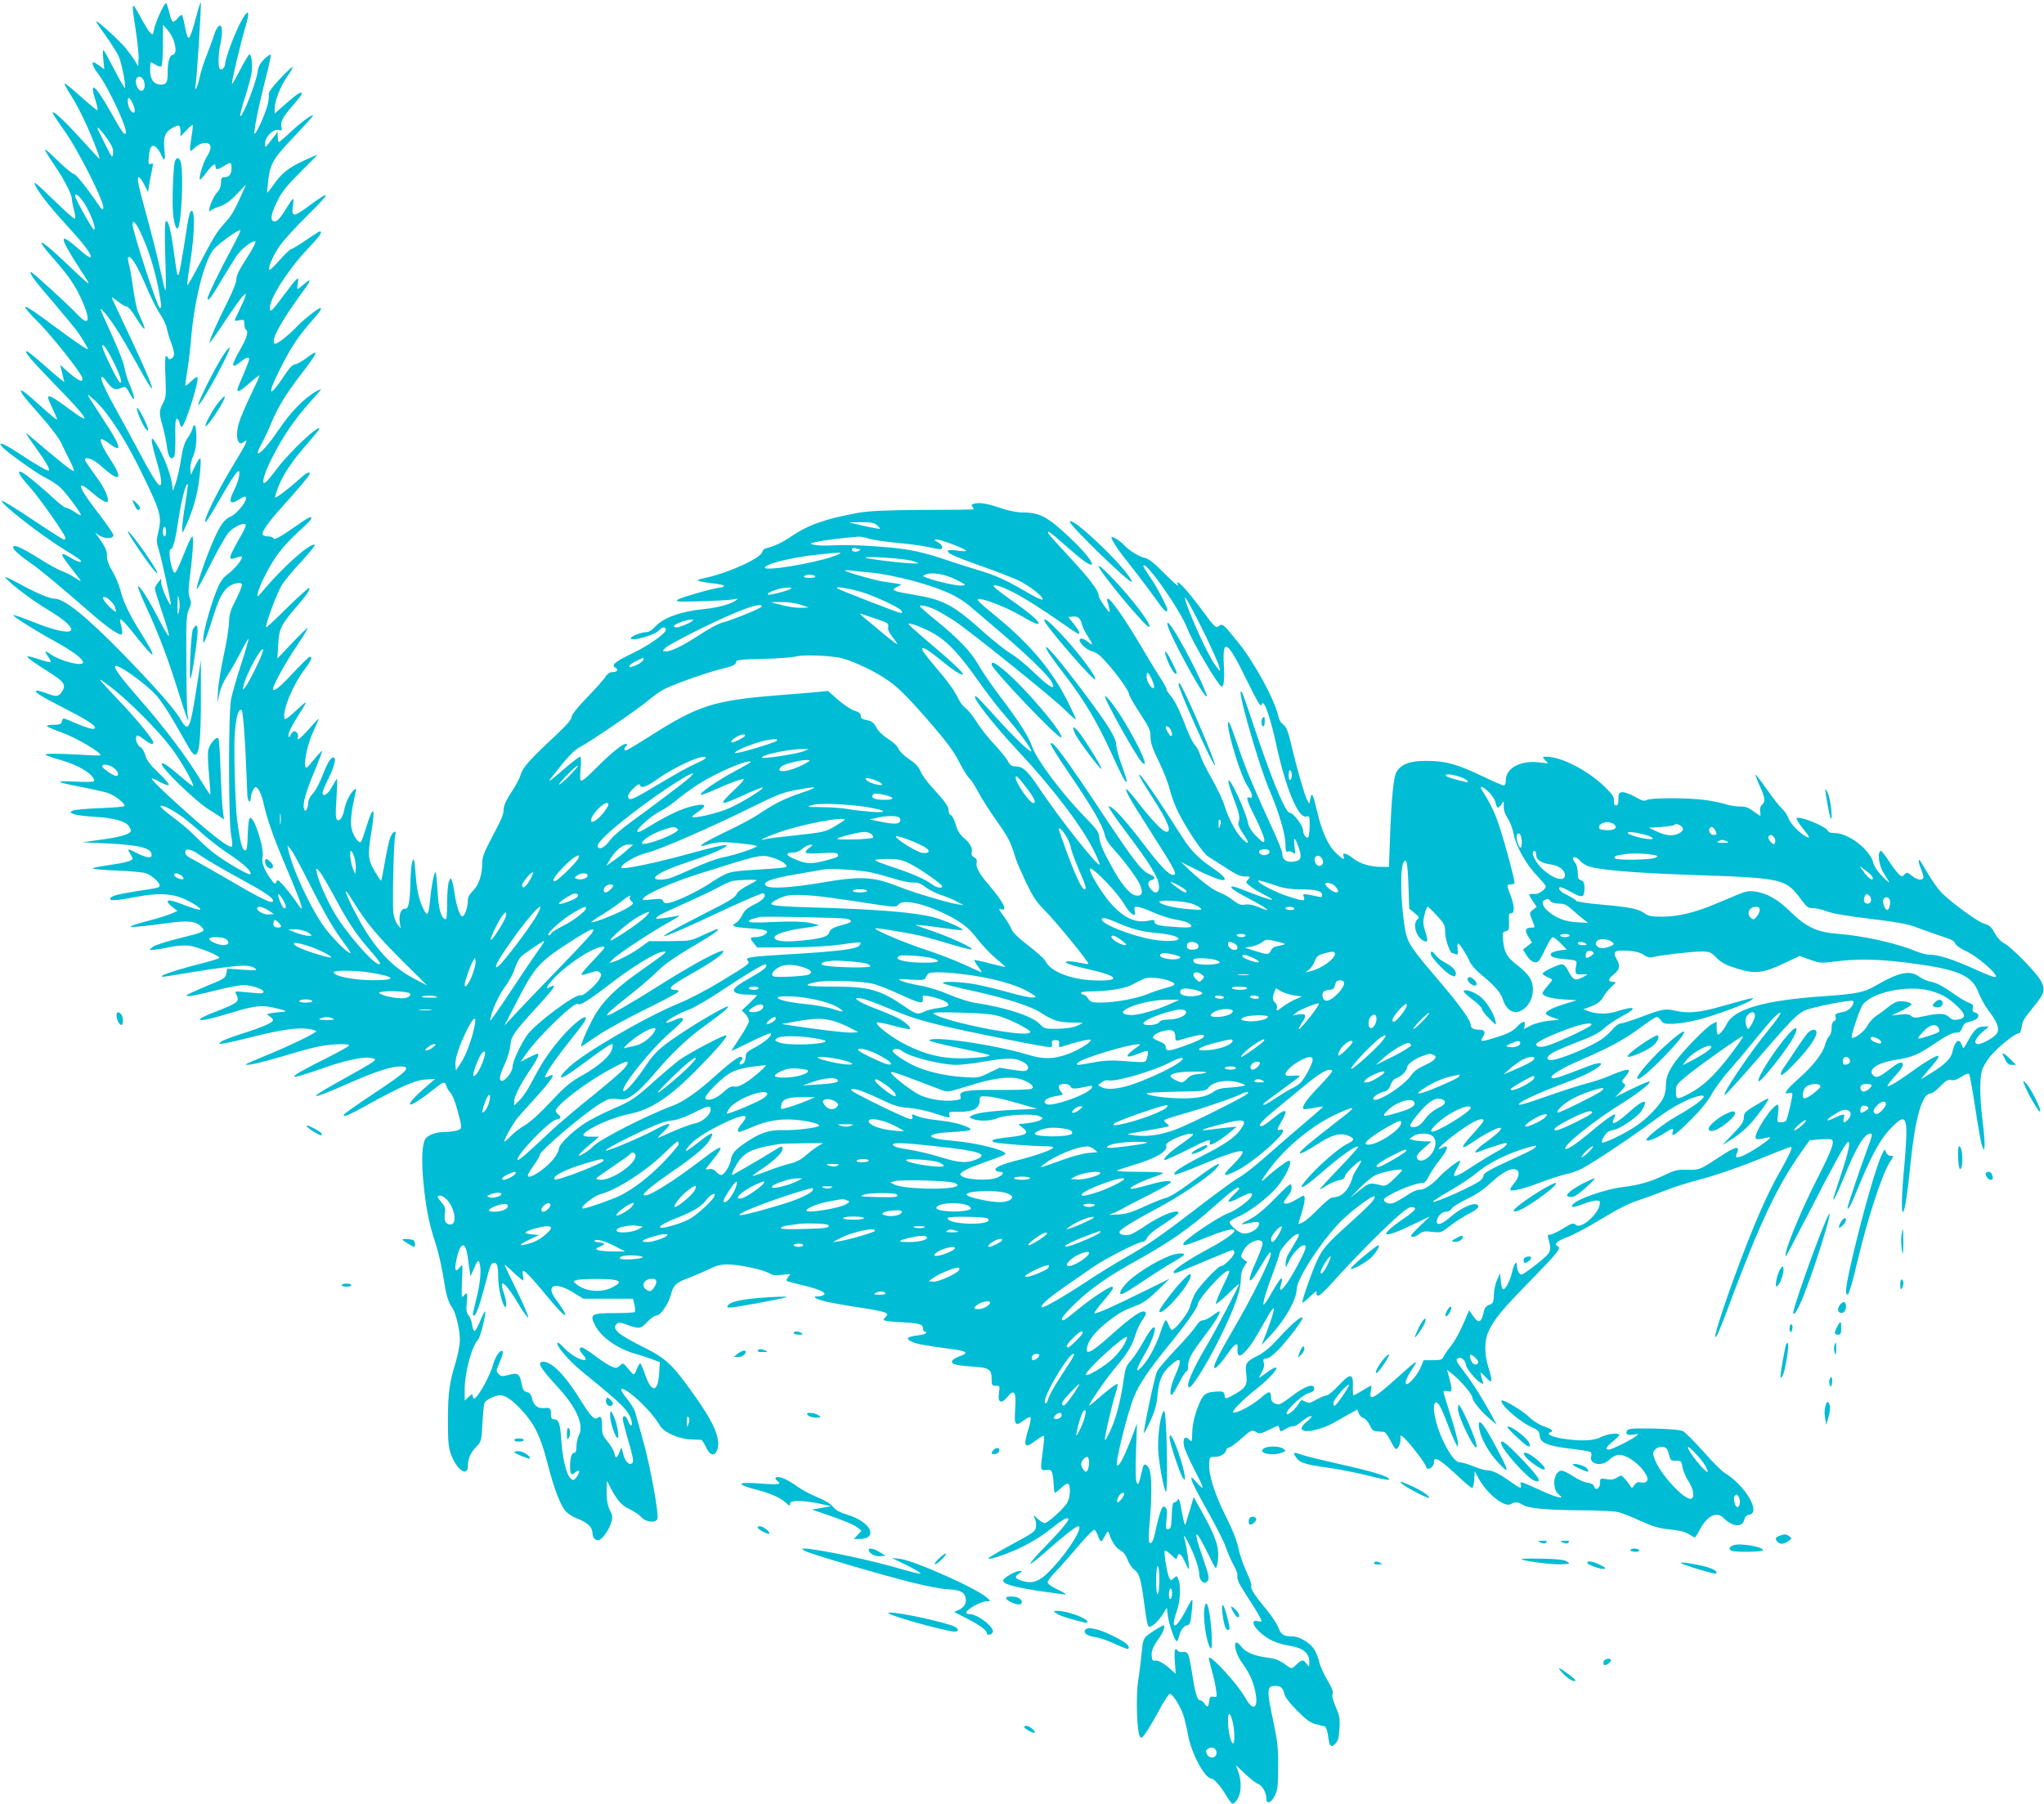 <?xml version="1.0" standalone="no"?>
<!DOCTYPE svg PUBLIC "-//W3C//DTD SVG 20010904//EN"
 "http://www.w3.org/TR/2001/REC-SVG-20010904/DTD/svg10.dtd">
<svg version="1.0" xmlns="http://www.w3.org/2000/svg"
 width="1280pt" height="1130pt" viewBox="0 0 1280 1130"
 preserveAspectRatio="xMidYMid meet">
<g transform="translate(0,1130) scale(0.1,-0.1)"
fill="#00bcd4" stroke="none">
<path d="M1224 11178 c-16 -61 -34 -113 -41 -115 -7 -3 -16 22 -24 67 -7 39
-16 73 -20 76 -4 2 -17 -7 -28 -22 -11 -14 -25 -23 -30 -20 -5 4 -15 31 -22
61 -7 30 -16 55 -20 55 -12 0 -66 -120 -74 -163 -7 -38 -8 -38 -26 -20 -10 10
-38 56 -63 103 -53 99 -54 94 -25 -96 11 -74 19 -154 17 -177 l-3 -42 -20 34
c-11 18 -38 55 -60 82 -44 51 -176 172 -182 165 -2 -2 23 -41 57 -87 33 -46
69 -103 81 -126 20 -41 52 -203 40 -203 -3 0 -33 52 -66 116 -33 64 -63 118
-67 120 -4 3 -5 -23 -1 -57 l6 -63 -30 22 c-17 12 -34 22 -37 22 -15 0 -3 -31
29 -73 68 -90 190 -355 172 -374 -10 -9 -26 15 -93 134 -95 170 -138 204 -97
78 12 -36 17 -65 12 -65 -5 0 -52 39 -104 86 -53 48 -98 84 -101 81 -3 -2 16
-37 42 -77 48 -75 112 -210 159 -335 22 -59 23 -67 7 -50 -10 11 -65 71 -122
133 -100 109 -160 163 -160 145 0 -5 31 -53 70 -107 95 -133 265 -474 246
-493 -4 -4 -10 -3 -14 3 -81 118 -156 214 -169 214 -8 0 -56 39 -106 88 -96
93 -97 89 -12 -39 61 -90 105 -178 105 -206 0 -10 6 -42 14 -71 8 -32 9 -52 3
-52 -5 0 -58 46 -116 103 -140 136 -152 145 -121 89 29 -51 94 -131 207 -255
93 -101 137 -161 131 -178 -2 -7 -31 12 -68 45 -137 122 -135 90 7 -129 73
-112 78 -115 -104 57 -158 150 -192 158 -68 18 95 -107 140 -174 182 -270 50
-115 40 -155 -23 -89 -59 64 -296 280 -301 276 -9 -10 21 -52 136 -185 64 -76
130 -155 147 -177 29 -39 74 -112 74 -121 0 -9 -87 51 -215 146 -204 153 -229
156 -87 13 82 -84 252 -298 265 -335 15 -43 -24 -25 -102 46 l-34 31 7 -30 c4
-16 10 -41 13 -54 l6 -25 -25 20 c-14 10 -65 54 -113 97 -48 42 -92 77 -97 77
-20 0 21 -49 176 -209 215 -220 240 -265 88 -152 -128 95 -150 101 -117 33 9
-20 24 -52 32 -71 14 -34 14 -34 -5 -20 -11 8 -61 51 -112 97 -88 81 -119 98
-87 49 8 -13 60 -74 116 -137 62 -70 111 -136 127 -170 14 -30 38 -81 55 -112
16 -32 25 -58 20 -58 -13 0 -92 64 -280 224 -30 26 -22 12 47 -84 60 -84 86
-129 78 -137 -6 -6 -69 29 -190 109 -87 57 -133 76 -105 42 25 -31 212 -165
269 -194 33 -16 76 -44 96 -62 36 -32 137 -168 130 -175 -2 -2 -21 7 -41 22
-21 14 -44 25 -52 25 -8 0 -40 24 -71 53 -69 65 -175 153 -202 167 -40 21 -20
-18 43 -87 60 -66 227 -303 227 -323 0 -6 -4 -10 -10 -10 -5 0 -93 56 -196
125 -103 69 -190 122 -193 119 -14 -15 254 -223 402 -313 48 -29 89 -56 92
-62 11 -17 -19 -9 -60 16 -75 46 -74 30 5 -69 33 -42 58 -76 56 -76 -3 0 -21
11 -41 24 -20 14 -53 30 -73 37 -20 6 -84 41 -141 77 -110 69 -156 90 -167 79
-11 -11 24 -45 108 -104 69 -49 154 -119 393 -327 90 -78 164 -128 176 -120 8
5 6 27 -8 77 -10 39 20 12 102 -93 124 -156 134 -144 24 31 -69 110 -107 191
-125 262 -9 34 -31 87 -50 119 -23 38 -34 68 -34 95 0 35 -10 57 -57 123 l-18
24 25 -17 c33 -23 90 -23 90 1 0 9 -39 66 -86 127 -135 173 -156 232 -50 142
59 -51 93 -70 100 -59 10 16 -16 78 -55 133 -81 113 -92 130 -86 135 13 13 60
-8 100 -45 118 -107 143 -88 57 43 -49 75 -71 126 -53 126 5 0 28 -14 51 -31
84 -62 69 -12 -48 164 -49 75 -90 139 -90 143 0 5 25 -16 56 -46 80 -79 183
-240 278 -435 124 -254 131 -280 106 -383 -11 -46 -10 -61 4 -105 17 -53 76
-324 76 -342 -2 -23 -59 103 -60 130 l-1 30 -19 -24 c-11 -13 -20 -30 -20 -39
0 -9 21 -76 46 -149 25 -73 44 -139 41 -145 -2 -7 -31 42 -65 108 -62 121
-119 210 -128 201 -3 -3 20 -60 51 -128 78 -168 135 -319 200 -526 54 -174 73
-222 60 -152 -4 20 -8 169 -8 330 -2 264 0 298 16 332 15 33 16 43 5 73 -10
27 -9 53 1 132 18 137 25 252 15 252 -5 0 -27 -45 -48 -100 -22 -55 -45 -108
-52 -118 -11 -15 -14 -14 -24 13 -17 45 -25 125 -12 125 15 0 29 51 47 170 20
135 49 249 61 237 2 -2 -5 -57 -16 -123 -11 -65 -19 -135 -19 -154 0 -35 0
-35 25 20 32 69 60 158 73 230 15 87 23 190 14 190 -4 -1 -19 -24 -33 -53
l-25 -52 -3 36 c-2 19 6 56 18 83 14 33 20 69 20 116 0 69 -13 100 -24 57 -3
-13 -17 -41 -32 -62 -19 -28 -30 -64 -40 -129 -7 -50 -22 -116 -32 -146 l-19
-55 -7 50 c-10 64 -54 176 -94 240 -27 43 -32 46 -32 25 0 -14 14 -70 30 -125
30 -101 37 -155 21 -155 -13 0 -55 67 -140 228 -43 81 -102 189 -130 239 -66
118 -105 202 -96 211 4 4 13 -2 21 -13 50 -68 62 -73 116 -50 13 5 22 -4 42
-42 34 -66 34 -25 0 53 -14 32 -30 82 -34 110 -5 28 -40 120 -79 204 -39 85
-71 158 -71 162 0 15 56 -55 102 -127 25 -38 80 -133 123 -210 159 -289 119
-169 -89 268 -36 76 -66 141 -66 144 0 2 18 -9 39 -26 21 -17 46 -31 54 -31 9
0 35 -31 59 -70 46 -75 68 -92 43 -35 -8 19 -22 51 -30 70 -9 20 -22 83 -30
141 -8 58 -19 124 -25 147 -12 53 -12 57 0 57 17 0 59 -73 109 -192 27 -64 65
-139 85 -167 19 -29 38 -69 41 -89 4 -20 15 -59 26 -86 10 -27 19 -59 19 -73
0 -25 -31 -45 -38 -25 -2 7 -8 12 -13 12 -5 0 -7 -52 -3 -127 5 -117 4 -131
-15 -168 -26 -48 -26 -63 -1 -149 10 -38 22 -95 26 -128 7 -61 26 -85 45 -57
5 8 8 63 7 123 -2 76 1 110 9 113 6 2 14 -10 18 -27 4 -18 11 -28 15 -23 27
28 110 297 96 311 -4 3 -22 -10 -41 -28 -19 -19 -35 -30 -35 -24 0 5 6 50 14
99 8 50 17 128 21 175 19 245 80 496 141 576 26 33 161 131 170 122 2 -3 -21
-51 -52 -109 -74 -137 -154 -301 -154 -317 0 -26 21 1 86 111 37 62 80 131 96
155 30 44 99 97 117 90 6 -1 -12 -38 -39 -81 -67 -104 -80 -131 -80 -162 0
-14 -26 -78 -59 -143 -66 -132 -114 -242 -108 -248 2 -2 46 58 96 135 51 77
102 148 113 158 20 18 21 18 13 -7 -4 -14 -21 -51 -36 -82 -16 -32 -29 -60
-29 -64 0 -4 14 -4 30 0 28 5 30 3 30 -24 0 -16 5 -32 11 -36 17 -10 4 -53
-40 -129 -56 -96 -54 -121 7 -70 31 26 52 32 52 15 0 -10 -23 -68 -64 -162
-23 -54 -3 -50 67 13 32 28 60 50 62 48 2 -3 -23 -58 -55 -124 -32 -66 -66
-146 -75 -178 -23 -81 -6 -147 31 -116 33 27 20 -4 -52 -122 -111 -181 -208
-379 -186 -379 4 0 48 71 97 157 93 162 123 197 112 129 -3 -20 -18 -61 -33
-91 -35 -69 -24 -89 29 -56 40 25 47 26 47 8 0 -26 -60 -97 -93 -111 -43 -18
-69 -55 -116 -164 -45 -104 -104 -278 -99 -292 2 -6 40 62 85 152 45 90 96
180 113 200 29 35 94 67 108 53 4 -4 -6 -30 -22 -58 -89 -156 -93 -171 -36
-150 16 6 31 9 34 6 10 -10 -44 -78 -86 -108 -32 -24 -48 -46 -69 -97 -35 -85
-78 -235 -85 -296 -8 -71 10 -37 52 98 41 131 62 175 96 207 28 27 82 40 93
24 3 -6 -13 -49 -36 -94 -36 -69 -43 -92 -45 -147 -1 -36 -16 -130 -34 -210
-17 -80 -33 -179 -35 -220 l-4 -75 13 60 c8 37 28 81 51 115 20 30 57 95 82
144 24 48 46 86 49 84 2 -3 -18 -74 -46 -159 -28 -85 -56 -183 -63 -219 -17
-90 -17 -772 1 -854 6 -33 9 -63 4 -68 -16 -16 -156 95 -395 315 -59 55 -107
103 -107 109 0 5 22 -3 49 -19 28 -15 53 -24 58 -20 4 5 -25 39 -64 76 -54 51
-74 79 -83 110 -6 22 -19 45 -30 51 -21 11 -36 52 -25 70 4 7 20 0 45 -20 38
-30 60 -38 60 -21 0 18 -90 129 -190 236 -173 183 -174 185 -80 114 111 -83
298 -271 383 -384 58 -77 137 -215 137 -239 0 -4 -32 20 -71 54 -84 72 -117
95 -126 87 -16 -16 216 -241 300 -291 18 -10 45 -28 61 -39 l29 -20 -8 59 c-4
33 -10 145 -14 251 -3 105 -9 195 -14 199 -13 13 -56 -38 -63 -75 -4 -19 -2
-89 5 -154 6 -66 10 -122 8 -124 -2 -2 -34 46 -70 106 -88 143 -216 312 -372
491 -112 128 -155 185 -155 205 0 29 185 -99 258 -180 28 -30 85 -117 127
-192 42 -76 85 -149 95 -163 45 -59 59 30 58 365 l0 210 -24 -155 c-43 -280
-53 -303 -102 -218 -35 63 -163 207 -359 409 -231 237 -370 349 -431 349 -32
0 -122 38 -231 99 -61 33 -88 44 -75 30 39 -44 167 -140 257 -194 241 -144
187 -191 -90 -79 -63 25 -116 44 -119 41 -7 -6 130 -93 263 -166 109 -60 173
-108 173 -130 0 -28 -139 7 -202 50 -37 27 -43 23 -18 -12 12 -16 20 -33 17
-36 -3 -3 -36 5 -72 17 -111 37 -100 23 63 -81 98 -62 109 -80 76 -127 -19
-27 -35 -27 -100 -2 -29 10 -54 16 -58 13 -9 -10 34 -36 184 -113 154 -79 205
-115 178 -125 -9 -4 -51 8 -99 29 -45 20 -86 36 -90 36 -3 0 -9 -9 -12 -20 -4
-16 -14 -20 -52 -20 -25 0 -44 -4 -41 -9 3 -4 46 -22 95 -40 89 -32 241 -122
241 -142 0 -2 -51 -1 -112 3 -162 9 -243 9 -232 0 5 -5 45 -19 89 -31 120 -34
215 -93 215 -133 0 -6 -47 -7 -117 -4 -140 7 -128 -3 40 -34 61 -12 133 -28
159 -36 46 -15 108 -62 108 -82 0 -5 -66 -11 -154 -14 -84 -3 -162 -10 -172
-16 -18 -10 -17 -11 10 -22 16 -6 72 -13 125 -16 119 -7 195 -27 216 -56 8
-13 15 -26 15 -30 0 -21 -60 -40 -176 -56 l-129 -18 154 -7 c209 -10 281 -29
281 -74 0 -20 -35 -16 -90 12 -61 31 -66 31 -46 0 9 -13 16 -29 16 -34 0 -13
-54 -27 -162 -42 -49 -7 -88 -15 -88 -19 0 -4 69 -10 153 -13 83 -3 166 -11
182 -17 35 -13 85 -58 85 -76 0 -14 -4 -15 -161 -39 -109 -17 -149 -29 -149
-46 0 -13 50 -9 175 15 100 19 175 20 243 2 56 -15 163 -77 144 -84 -7 -2 -48
10 -92 27 -82 32 -110 38 -110 22 0 -5 14 -20 31 -33 l30 -24 -38 -17 c-21 -9
-83 -29 -138 -43 -55 -14 -107 -30 -115 -35 -18 -10 73 -3 214 17 152 21 197
16 235 -30 17 -20 2 -27 -157 -66 -73 -18 -143 -41 -155 -51 l-22 -18 21 -1
c12 0 57 7 100 16 45 10 98 14 125 11 57 -7 204 -66 192 -78 -4 -4 -46 -17
-93 -29 -129 -32 -254 -71 -265 -82 -7 -6 2 -8 25 -4 441 73 518 80 556 51 17
-14 10 -15 -77 -9 l-96 7 -6 -31 c-5 -26 -15 -34 -84 -62 -43 -17 -100 -42
-128 -55 -44 -21 -47 -23 -22 -24 15 -1 88 15 163 34 74 19 155 35 179 35 47
0 125 -26 125 -41 0 -13 -8 -14 -108 -4 -72 7 -74 7 -63 -13 24 -46 15 -53
-139 -113 -44 -17 -83 -35 -86 -41 -10 -17 54 -4 190 37 157 48 197 52 288 29
63 -16 68 -19 38 -22 -19 -1 -50 -5 -69 -8 -33 -5 -33 -6 -12 -20 11 -8 21
-19 21 -24 0 -15 -68 -45 -190 -83 -63 -20 -124 -43 -135 -52 -19 -15 -18 -16
20 -10 22 3 101 21 175 40 181 45 277 59 344 51 31 -4 56 -11 56 -15 0 -12
-186 -101 -323 -156 -64 -26 -117 -49 -117 -52 0 -11 88 9 217 47 72 22 169
49 215 60 89 21 224 27 213 10 -4 -6 -65 -40 -137 -76 -273 -137 -275 -153 -8
-59 123 43 237 67 280 59 51 -11 62 -3 -218 -160 -189 -106 -160 -106 83 1
152 68 265 105 317 105 81 0 56 -26 -174 -178 -91 -61 -169 -116 -173 -122
-13 -22 24 -8 120 45 231 128 323 169 388 173 l62 4 -50 -43 c-79 -68 -119
-113 -105 -117 11 -4 73 36 158 104 51 40 58 41 67 12 4 -13 16 -33 27 -44 11
-12 28 -55 39 -95 35 -128 35 -127 4 -139 -14 -5 -49 -10 -76 -10 -58 0 -113
-20 -127 -47 -19 -35 -23 -129 -12 -253 15 -161 34 -263 70 -375 28 -85 50
-185 65 -285 9 -62 25 -111 46 -140 23 -31 49 -139 49 -204 0 -26 -11 -85 -24
-130 -43 -143 -50 -196 -51 -366 0 -133 3 -175 18 -216 35 -100 107 -151 107
-75 0 43 17 82 53 119 31 32 32 36 38 145 3 62 9 120 13 129 9 20 65 48 96 48
36 0 74 -26 136 -92 81 -87 118 -163 160 -324 44 -174 87 -283 122 -316 15
-14 47 -33 72 -42 59 -23 90 -53 90 -87 0 -34 25 -57 48 -42 25 15 60 70 71
111 8 28 6 42 -9 71 -18 35 -23 78 -21 151 l2 35 20 -40 c43 -82 71 -115 123
-139 28 -13 61 -36 73 -50 27 -31 89 -37 100 -10 10 28 -43 321 -87 480 -23
82 -46 165 -51 184 -5 19 -27 57 -49 84 -107 129 24 54 142 -81 24 -28 50 -64
59 -80 24 -44 116 -86 193 -89 34 -2 64 -3 68 -3 5 -1 17 -21 29 -46 25 -53
54 -60 70 -18 25 67 -18 170 -149 352 -132 186 -173 224 -315 294 -160 80
-200 115 -163 146 11 9 24 8 57 -5 82 -30 90 -29 132 15 21 23 47 41 58 41 25
0 73 68 89 127 18 65 31 78 114 109 39 15 97 40 128 55 44 22 71 29 115 29 71
0 227 -34 261 -56 19 -12 37 -14 81 -9 56 7 56 7 38 -13 -10 -11 -14 -23 -9
-26 5 -3 49 -15 96 -26 104 -24 156 -48 135 -61 -8 -5 -24 -9 -37 -9 -42 0
-13 -18 55 -34 38 -8 130 -25 206 -36 76 -11 147 -25 158 -31 20 -10 20 -12 4
-29 -16 -18 -16 -19 6 -24 13 -3 62 -7 109 -9 99 -6 120 -12 120 -38 0 -10 5
-19 10 -19 6 0 10 -4 10 -9 0 -5 -25 -12 -55 -16 -65 -8 -76 -19 -38 -38 28
-15 87 -25 256 -48 92 -12 106 -24 49 -43 -17 -6 -37 -17 -44 -23 -23 -24 9
-36 112 -42 115 -7 130 -16 130 -83 0 -34 3 -38 26 -38 25 0 26 -1 20 -45 -10
-61 14 -72 53 -25 42 51 55 34 49 -64 -8 -116 -2 -125 57 -80 18 14 36 21 39
15 3 -5 -3 -38 -14 -73 -34 -110 -25 -126 45 -72 26 19 49 33 52 30 3 -3 0
-42 -6 -87 -17 -128 -17 -131 21 -127 29 3 33 0 39 -27 4 -16 7 -49 8 -72 0
-24 4 -43 8 -43 4 0 21 14 39 31 18 17 37 28 43 25 16 -10 14 -82 -4 -115 -18
-36 -122 -131 -143 -131 -9 0 -29 12 -45 28 -27 25 -29 25 -18 4 7 -13 11 -37
9 -54 -3 -30 -13 -37 -150 -111 -82 -44 -148 -84 -148 -88 0 -12 95 19 180 57
90 42 155 82 235 146 56 45 85 59 85 40 0 -13 -65 -89 -159 -184 -47 -48 -82
-90 -79 -93 3 -3 45 30 93 72 106 95 193 163 207 163 34 0 -52 -144 -153 -253
-87 -96 -130 -113 -208 -86 -37 13 -39 22 -9 43 21 15 21 16 3 16 -25 0 -97
-41 -102 -57 -8 -23 54 -42 221 -68 93 -14 170 -24 172 -22 2 2 -23 16 -56 32
-34 16 -60 35 -60 44 0 8 28 44 63 80 34 36 97 108 140 159 43 51 84 91 90 89
7 -2 17 -19 23 -38 7 -19 15 -34 19 -34 4 0 15 16 25 35 16 31 19 33 25 15 15
-49 42 -90 70 -105 20 -11 36 -32 46 -60 9 -24 28 -52 42 -62 32 -23 42 -59
62 -209 16 -122 22 -149 33 -149 18 0 56 36 82 76 l27 44 6 -48 c6 -53 44
-162 56 -162 5 0 11 14 15 32 7 35 32 68 52 68 8 0 16 10 18 22 9 45 17 138
12 138 -3 0 -18 -24 -32 -52 -69 -137 -110 -148 -64 -18 21 60 26 153 10 196
-10 25 -11 26 -29 9 -18 -16 -20 -16 -29 2 -13 24 -36 163 -28 170 4 4 21 -8
40 -26 32 -31 34 -32 39 -11 8 30 25 17 49 -37 11 -25 21 -43 23 -41 5 5 -13
134 -24 176 -13 46 -5 40 25 -20 35 -69 64 -154 64 -189 0 -36 27 -64 46 -48
21 17 18 32 -26 159 -63 181 -47 186 39 10 43 -89 46 -93 52 -65 21 96 3 159
-92 331 l-54 97 -23 -79 c-13 -43 -26 -86 -29 -94 -3 -8 -12 23 -20 70 -15 86
-22 105 -30 82 -3 -6 -11 -12 -18 -12 -11 0 -15 -21 -17 -82 -3 -71 -6 -83
-21 -86 -17 -4 -18 2 -12 60 5 51 4 67 -8 76 -13 11 -17 6 -31 -30 -8 -24 -20
-70 -27 -103 -14 -73 -27 -101 -41 -87 -6 6 -6 49 1 123 15 153 14 308 -2 338
-18 35 -35 37 -42 4 -3 -15 -11 -46 -16 -67 -10 -35 -12 -38 -21 -22 -7 12 -8
81 -4 195 l6 176 -18 -50 c-58 -154 -94 -226 -107 -213 -13 13 66 332 108 433
30 73 92 165 197 295 121 148 200 258 200 278 0 32 161 212 190 212 15 0 14 0
-36 -105 -25 -53 -43 -99 -40 -102 3 -3 37 25 76 62 38 38 70 66 70 63 0 -12
-152 -300 -200 -381 -93 -155 -140 -267 -112 -267 19 0 112 151 187 302 93
187 135 303 135 371 0 35 7 62 20 82 l20 30 -21 16 c-21 16 -21 17 -4 53 26
54 107 89 121 52 3 -8 -11 -51 -31 -96 -44 -97 -57 -140 -44 -140 5 0 22 20
37 45 85 139 86 140 90 122 5 -25 -117 -273 -229 -464 -100 -171 -134 -241
-124 -251 8 -8 46 34 92 101 35 51 56 60 53 25 -5 -60 14 -64 58 -13 27 30 49
65 140 225 14 24 27 40 29 33 4 -10 -26 -101 -61 -188 l-16 -40 56 60 c91 97
164 226 164 290 0 61 139 278 263 411 62 67 213 181 224 170 11 -11 -26 -52
-151 -164 -150 -135 -174 -163 -211 -244 -33 -72 -95 -251 -89 -257 2 -3 25
15 50 40 25 24 42 37 39 28 -4 -10 -1 -20 6 -24 7 -5 34 18 73 60 223 248 463
481 504 492 13 3 28 1 33 -4 7 -7 -20 -32 -82 -74 -152 -106 -123 -122 61 -33
l115 55 -65 -62 c-50 -48 -61 -63 -48 -66 10 -3 30 5 45 17 22 17 35 20 83 14
54 -6 57 -5 110 37 30 24 82 57 114 74 62 31 79 51 52 61 -27 10 -104 -27
-162 -78 -57 -50 -92 -59 -86 -23 6 30 32 55 58 55 13 0 28 9 34 19 5 11 48
37 95 60 57 27 107 61 150 101 70 65 124 95 156 85 29 -9 24 -49 -11 -89 -17
-19 -26 -37 -21 -40 15 -10 93 11 194 50 50 19 122 42 161 51 55 12 95 31 181
86 138 88 275 183 385 265 87 65 199 125 259 137 73 15 10 -42 -142 -128 -82
-47 -187 -130 -187 -147 0 -14 59 7 109 40 56 35 65 37 56 10 -13 -40 19 -19
115 78 63 62 108 119 129 158 18 34 69 104 115 155 45 52 120 141 166 198 100
121 99 120 128 145 43 37 21 -4 -46 -86 -126 -153 -308 -425 -280 -416 7 2
103 108 213 235 194 225 235 267 283 292 39 20 295 72 306 61 14 -14 -20 -59
-52 -66 -60 -13 -63 -15 -57 -35 4 -12 1 -21 -9 -25 -11 -4 -16 -19 -16 -44 0
-21 -7 -43 -15 -50 -8 -7 -20 -31 -26 -54 -14 -53 -74 -131 -161 -208 -38 -33
-74 -70 -80 -81 -9 -17 -8 -19 11 -14 11 3 23 2 25 -2 5 -7 -29 -154 -39 -171
-3 -5 -18 -10 -32 -10 -25 0 -25 1 -18 55 4 33 3 55 -3 55 -33 0 -153 -184
-137 -210 6 -9 16 -8 80 6 53 13 -125 -108 -180 -122 -28 -7 -29 -5 -15 30 15
42 -16 33 -111 -30 -123 -81 -128 -84 -205 -81 -61 1 -77 -3 -144 -35 -80 -39
-159 -62 -254 -73 -107 -12 -287 -74 -315 -108 -19 -23 -1 -23 67 3 29 11 64
20 78 20 24 0 26 -2 20 -32 -7 -37 -65 -101 -107 -119 -23 -9 -32 -9 -44 1
-13 11 -26 6 -75 -24 -33 -21 -69 -38 -81 -39 -15 -1 -19 -6 -14 -22 20 -70
18 -84 -16 -116 -19 -18 -61 -52 -94 -76 -55 -41 -60 -43 -72 -27 -7 10 -13
28 -13 41 0 42 -17 24 -30 -32 -15 -64 -47 -122 -60 -109 -5 5 -10 29 -12 54
l-4 45 -18 -40 c-11 -22 -20 -65 -21 -94 -2 -50 -4 -56 -29 -64 -17 -6 -28
-18 -32 -35 -17 -80 -34 -87 -71 -32 l-23 33 -25 -59 c-37 -86 -64 -134 -100
-179 -17 -22 -34 -48 -38 -58 -5 -13 -18 -17 -64 -17 l-58 0 -18 -43 c-29 -71
-110 -146 -92 -84 7 21 15 36 53 94 25 39 4 25 -103 -72 -155 -139 -183 -154
-171 -90 4 19 5 35 2 35 -3 0 -28 -13 -54 -30 -27 -16 -52 -30 -56 -30 -3 0
-5 26 -4 57 4 82 -17 83 -90 4 -32 -34 -64 -61 -73 -61 -9 0 -38 -12 -64 -26
-42 -24 -49 -25 -72 -13 -22 12 -26 11 -35 -5 -21 -37 -65 -79 -78 -74 -24 8
86 116 131 130 27 8 39 17 39 30 0 36 -57 17 -139 -46 -31 -24 -64 -46 -74
-50 -25 -8 -57 10 -57 34 0 50 -11 51 -62 6 -54 -47 -150 -99 -174 -94 -18 4
58 80 152 155 72 57 128 119 115 127 -5 3 -30 -10 -55 -29 -26 -19 -48 -35
-51 -35 -2 0 5 15 16 34 13 23 18 43 13 60 -5 22 -3 26 15 26 13 0 42 20 69
48 60 59 167 200 159 209 -11 10 -72 -43 -149 -128 -50 -55 -91 -90 -129 -109
-76 -39 -83 -49 -75 -114 9 -69 -1 -88 -67 -126 -63 -36 -65 -36 -69 -8 -2 19
-9 23 -39 22 -66 -2 -88 -12 -108 -52 -33 -67 -54 -146 -55 -207 -1 -58 -2
-59 -19 -42 -26 26 -41 8 -33 -39 4 -20 31 -82 60 -138 70 -136 73 -149 24
-96 -40 44 -41 44 -34 15 4 -16 49 -104 101 -195 51 -91 101 -190 111 -220 9
-30 30 -78 46 -107 16 -28 28 -58 27 -65 -4 -32 5 -51 60 -136 58 -88 91 -145
91 -157 0 -3 -11 -3 -25 1 -40 10 -32 -28 16 -71 52 -47 106 -71 188 -84 81
-13 121 -47 120 -100 0 -36 0 -36 -16 -14 -20 30 -31 29 -65 -4 -24 -23 -31
-25 -46 -15 -55 40 -81 52 -122 57 -92 11 -148 34 -177 71 -55 73 -50 -26 6
-103 45 -62 68 -113 82 -179 22 -105 -13 -127 -62 -40 -47 87 -229 284 -229
249 0 -5 9 -40 19 -78 11 -39 23 -92 26 -118 7 -47 7 -49 -16 -45 -21 3 -24
-2 -27 -29 -4 -38 -12 -41 -30 -13 -7 11 -19 20 -27 20 -18 0 -31 46 -51 175
-19 119 -24 131 -57 127 -14 -1 -28 2 -32 8 -17 27 -23 3 -18 -67 l6 -78 -29
26 c-44 40 -80 61 -101 57 -14 -2 -19 4 -21 29 -3 32 9 61 53 122 23 32 35 77
18 69 -26 -12 -79 -46 -101 -64 -21 -18 -26 -32 -33 -110 -5 -49 -14 -127 -22
-174 -14 -93 -8 -312 10 -344 9 -17 13 -15 35 15 14 19 52 82 84 141 31 60 63
108 70 108 19 0 72 -88 88 -144 8 -28 20 -80 26 -116 20 -111 105 -270 145
-270 17 0 59 -48 92 -104 16 -27 34 -51 40 -53 7 -3 22 10 33 29 24 40 26 108
5 168 l-15 43 58 -55 c32 -30 68 -58 80 -62 26 -9 52 -54 52 -91 0 -40 31 -28
55 20 16 34 19 61 19 180 1 122 -4 160 -33 296 -39 182 -38 209 13 209 37 0
50 -11 60 -54 4 -17 37 -60 80 -102 56 -56 82 -75 116 -84 25 -6 50 -13 57
-15 7 -2 15 -26 19 -53 9 -72 18 -82 46 -54 18 18 23 36 26 96 4 64 0 82 -23
134 -17 39 -25 68 -20 82 5 15 -5 40 -34 88 -22 37 -45 89 -51 117 -6 27 -22
64 -36 82 -29 39 -91 73 -131 73 -54 0 -71 11 -87 54 -9 23 -41 73 -72 110
-77 93 -104 135 -98 151 3 8 -10 47 -29 87 -19 40 -43 108 -52 151 -11 52 -39
121 -80 202 -68 135 -108 261 -103 328 3 41 4 42 40 42 34 0 67 23 68 47 0 4
9 10 21 13 12 4 45 29 75 56 59 53 64 55 94 37 16 -10 28 -8 75 15 30 15 57
27 59 27 2 0 6 -9 9 -20 5 -20 5 -20 41 1 19 11 40 18 45 15 5 -3 28 10 51 29
23 19 49 35 58 35 11 -1 5 -11 -20 -31 -43 -35 -48 -54 -17 -62 29 -8 126 19
179 50 25 14 69 39 97 55 l53 29 9 -24 c5 -13 19 -27 30 -30 11 -2 28 -22 38
-43 15 -32 24 -39 48 -40 17 -1 36 -2 42 -3 7 0 24 -23 38 -50 13 -27 29 -52
34 -56 13 -8 31 27 31 61 0 27 0 27 22 8 36 -32 138 -165 138 -180 0 -8 6 -14
13 -14 19 0 37 21 37 42 0 41 37 18 167 -104 34 -32 66 -58 72 -58 5 0 11 24
13 52 l3 53 23 -43 c52 -98 165 -188 204 -163 24 15 44 14 72 -4 35 -23 152
-34 361 -35 105 0 210 -5 235 -11 25 -5 90 -31 144 -56 81 -36 115 -46 182
-53 56 -5 93 -14 117 -28 19 -12 37 -22 40 -22 4 0 16 19 28 42 47 94 111 126
155 77 10 -12 34 -28 52 -36 39 -16 67 -5 76 31 4 15 14 26 29 28 78 11 -23
184 -154 263 -18 11 -78 71 -133 134 -56 62 -112 119 -126 126 -17 9 -79 14
-183 17 -130 2 -159 0 -167 -12 -14 -23 0 -32 39 -26 34 6 35 6 16 -10 -29
-23 -152 -84 -170 -84 -25 0 -17 18 25 51 22 18 40 36 40 41 0 16 -76 7 -115
-14 -46 -24 -132 -27 -247 -8 -64 11 -97 29 -70 38 24 8 11 21 -38 37 -30 10
-67 33 -93 58 -42 41 -164 114 -173 104 -18 -18 113 -134 189 -167 39 -17 46
-25 49 -53 4 -45 46 -63 190 -81 64 -7 122 -17 128 -21 6 -4 8 -16 5 -26 -16
-51 64 -68 111 -24 15 14 38 28 50 31 50 13 154 -61 187 -133 13 -29 -5 -46
-40 -38 -15 4 -27 -2 -38 -17 -15 -21 -17 -22 -26 -5 -6 9 -20 29 -33 43 -22
26 -23 26 -49 9 -20 -12 -37 -15 -67 -10 -39 7 -40 6 -40 -23 0 -35 -29 -53
-37 -23 -3 13 -17 20 -42 24 -21 2 -62 21 -91 41 -30 20 -63 36 -74 34 -49 -7
-59 -115 -14 -150 42 -32 -7 -21 -106 23 -139 63 -139 63 -133 39 7 -28 -2
-25 -64 19 -71 51 -112 71 -144 71 -14 0 -53 11 -87 25 -34 14 -72 25 -84 25
-27 0 -59 39 -102 125 -52 105 -79 233 -52 250 14 8 35 -29 74 -132 19 -51 42
-105 50 -120 l15 -28 1 27 c0 15 -20 91 -45 168 -25 77 -45 145 -45 151 0 7
10 9 25 5 30 -8 31 4 11 81 l-14 53 45 -37 c47 -39 113 -118 113 -136 0 -21
52 -85 102 -128 l51 -43 -38 70 c-65 116 -114 193 -166 261 -53 70 -57 78 -34
87 18 6 45 -19 45 -43 0 -20 62 -96 92 -112 18 -10 20 -9 14 6 -3 9 -9 28 -12
42 -6 23 -3 22 29 -13 44 -47 47 -33 17 64 -25 81 -25 164 0 219 35 78 83 136
256 313 181 186 204 214 179 224 -28 10 -4 34 58 56 34 13 116 55 182 95 144
87 202 116 275 140 30 10 99 35 153 56 54 22 159 55 234 74 76 20 216 68 313
106 96 39 192 77 214 85 38 14 38 14 32 -9 -3 -12 -37 -79 -76 -147 -75 -133
-150 -305 -248 -565 -114 -306 -183 -529 -136 -442 8 15 49 118 90 230 174
465 288 705 432 908 l54 76 60 6 c33 3 67 3 75 0 25 -10 8 -58 -83 -238 -87
-169 -185 -399 -199 -465 -4 -19 -5 -32 -1 -29 3 3 71 133 152 289 144 281
218 415 235 426 21 12 5 -61 -41 -200 -28 -82 -50 -152 -50 -155 0 -19 24 29
64 126 81 200 131 283 170 283 13 0 10 -16 -15 -82 -43 -115 -129 -369 -129
-382 0 -25 23 17 70 134 80 194 137 298 201 363 73 76 93 75 97 -6 2 -32 -4
-131 -12 -221 -18 -180 -21 -320 -7 -296 12 21 28 128 46 310 28 275 72 430
123 430 10 0 38 20 62 45 36 37 50 45 69 40 16 -4 36 2 63 20 22 15 44 23 49
18 4 -4 22 -102 39 -216 17 -114 36 -219 42 -234 l12 -28 4 28 c2 16 -4 84
-12 151 -18 141 -20 265 -5 319 5 21 29 61 52 90 46 56 160 148 179 144 7 -1
15 16 18 39 6 41 11 49 88 144 55 68 61 93 33 146 -27 51 -189 216 -233 237
-18 9 -41 34 -57 63 -21 39 -33 49 -67 59 -24 7 -90 50 -160 104 -121 94 -131
107 -234 281 -19 33 -19 0 0 -44 11 -27 18 -52 14 -57 -10 -16 -42 -9 -72 16
-27 22 -30 23 -45 8 -15 -15 -18 -15 -36 1 -11 10 -39 47 -62 82 -23 35 -45
64 -49 64 -25 0 -16 -88 14 -135 48 -76 48 -79 -2 -29 -34 34 -54 65 -62 93
-22 81 -157 184 -241 183 -24 -1 -39 5 -43 14 -12 30 -196 102 -196 76 0 -6
18 -33 40 -61 45 -57 49 -66 19 -51 -41 23 -98 82 -109 114 -6 18 -23 45 -39
59 -16 14 -59 69 -96 122 -37 53 -69 94 -71 92 -2 -2 9 -34 26 -70 34 -75 37
-99 14 -118 -10 -8 -14 -23 -12 -41 3 -15 3 -28 1 -28 -2 0 -22 14 -45 30 -31
23 -51 30 -82 28 -23 0 -64 6 -91 15 -28 9 -88 21 -135 27 -114 14 -335 13
-358 -1 -15 -9 -29 -5 -75 21 -31 17 -67 30 -79 28 -20 -3 -23 -9 -23 -43 0
-29 -4 -40 -15 -40 -10 0 -14 9 -13 29 2 22 -9 39 -51 81 -104 105 -277 195
-371 195 -28 0 -28 0 -9 -21 l19 -21 -61 7 c-113 13 -204 -37 -204 -111 0 -22
-5 -34 -14 -34 -7 0 -69 27 -137 60 -153 73 -227 94 -344 94 -100 1 -153 -17
-187 -64 -21 -29 -34 -157 -44 -432 l-6 -168 -47 0 c-74 1 -133 19 -180 55
-42 34 -68 37 -57 9 9 -24 -9 -15 -49 24 -48 47 -86 130 -115 252 -28 119 -35
132 -44 89 l-7 -34 -14 25 c-16 31 -65 202 -95 330 -24 103 -34 129 -60 147
-10 7 -20 26 -24 43 -19 99 -150 340 -252 466 -92 114 -99 120 -119 104 -20
-17 -28 -10 -106 96 -105 142 -173 212 -152 157 4 -10 -33 23 -83 73 -66 67
-98 93 -124 99 -38 8 -103 49 -135 85 -20 22 -75 55 -75 45 0 -19 44 -84 125
-185 50 -63 117 -152 149 -197 53 -77 76 -99 76 -72 0 19 -70 151 -111 209
-21 31 -39 59 -39 63 0 55 230 -270 275 -389 31 -84 197 -364 215 -364 15 0
19 44 14 135 -10 175 23 153 143 -95 63 -128 87 -170 92 -157 6 16 9 16 18 5
15 -19 49 -129 73 -243 62 -286 141 -476 192 -459 15 4 18 0 19 -28 2 -46 -2
-91 -8 -101 -9 -15 -33 15 -33 42 0 30 -62 111 -85 111 -26 0 -121 232 -229
560 -32 96 -62 182 -67 190 -50 87 95 -431 171 -610 61 -143 100 -277 100
-341 0 -39 3 -47 15 -43 8 4 23 0 32 -7 15 -13 16 -9 9 41 -8 64 4 59 28 -12
18 -54 14 -74 -17 -82 -52 -14 -87 5 -87 47 0 12 -21 67 -46 122 -133 290
-178 397 -224 530 -27 80 -54 153 -59 163 -9 15 -10 15 -11 -3 0 -66 82 -330
121 -387 32 -47 39 -84 14 -74 -26 10 -17 -20 41 -135 30 -61 54 -121 52 -132
-3 -20 -8 -17 -49 24 -31 30 -48 58 -53 81 -14 75 -117 297 -123 267 -2 -10
12 -57 31 -107 37 -96 43 -127 32 -154 -5 -11 4 -34 28 -69 40 -57 40 -76 0
-38 -40 37 -89 127 -113 204 -11 39 -48 117 -81 175 -33 58 -66 123 -72 145
-6 22 -19 49 -29 60 -22 26 -43 68 -72 147 -33 85 -65 148 -91 176 -11 13 -21
29 -21 35 0 7 -16 37 -36 67 -20 30 -78 125 -128 210 -95 161 -185 290 -203
290 -6 0 -7 -8 -3 -17 3 -10 9 -31 12 -48 5 -28 2 -26 -31 19 -20 27 -36 57
-36 66 0 30 -56 104 -181 239 -68 73 -128 139 -132 147 -17 30 12 10 98 -67
50 -44 107 -92 128 -106 92 -63 34 30 -93 149 -140 132 -189 158 -298 158 -30
0 -85 11 -125 24 -90 31 -140 40 -173 32 -21 -6 -24 -9 -14 -21 7 -8 9 -16 4
-16 -5 -1 -148 -3 -319 -3 -246 -2 -330 -6 -405 -19 -202 -37 -307 -74 -415
-147 -60 -40 -101 -60 -163 -76 -8 -2 -16 -12 -19 -22 -10 -38 -200 -126 -344
-159 -65 -14 -71 -17 -46 -24 15 -4 57 -11 92 -14 36 -4 62 -11 59 -16 -3 -5
-12 -9 -21 -9 -32 0 -253 -63 -270 -77 -16 -12 3 -13 152 -9 94 3 184 8 200
12 29 6 29 5 10 -9 -29 -21 -118 -45 -195 -52 -144 -14 -254 -53 -307 -110
-21 -23 -41 -35 -58 -35 -31 0 -95 -26 -95 -38 0 -22 149 19 175 48 21 24 45
26 45 5 0 -23 -112 -101 -215 -150 -103 -49 -129 -71 -102 -87 23 -12 12 -28
-18 -28 -16 0 -31 -10 -42 -27 -9 -16 -61 -74 -115 -130 -63 -65 -98 -110 -98
-123 0 -15 -31 -51 -92 -109 -169 -157 -214 -207 -227 -253 -7 -24 -34 -74
-59 -111 -31 -47 -47 -81 -48 -106 -2 -38 -7 -50 -88 -204 -32 -61 -46 -100
-46 -127 0 -77 -20 -141 -56 -177 -22 -22 -34 -43 -34 -61 0 -45 -20 -102 -35
-102 -16 0 -39 72 -50 154 -4 27 -10 58 -15 70 -8 20 -8 20 -19 -7 -6 -16 -11
-76 -11 -133 0 -80 -3 -105 -12 -102 -26 9 -42 65 -48 175 -3 62 -9 115 -12
118 -8 9 -25 -74 -34 -165 -9 -99 -17 -113 -39 -71 -29 57 -45 123 -51 211 -3
47 -8 92 -11 100 -10 25 -20 -37 -23 -130 -2 -126 -12 -176 -32 -172 -25 4
-41 -35 -35 -82 l6 -41 -19 23 c-10 13 -22 43 -26 68 -8 54 1 460 11 492 12
36 -14 26 -30 -11 -8 -19 -23 -87 -34 -152 -11 -65 -22 -119 -24 -121 -2 -2
-20 24 -40 58 -43 72 -45 101 -22 243 27 163 14 179 -30 38 -15 -49 -30 -91
-34 -96 -14 -14 -51 39 -60 86 -8 44 -1 105 25 222 7 28 6 29 -10 16 -23 -19
-52 -78 -60 -122 -8 -48 -31 -78 -46 -63 -9 9 -9 44 -3 133 4 67 6 121 3 121
-3 0 -16 -21 -30 -47 -25 -48 -60 -70 -60 -38 0 8 15 46 34 83 37 74 52 127
38 136 -16 10 -40 -27 -73 -113 -17 -45 -44 -96 -60 -112 -17 -18 -29 -41 -29
-57 0 -15 -4 -34 -10 -42 -8 -12 -10 -12 -16 4 -11 28 11 107 67 239 27 65 48
121 46 123 -2 2 -26 -23 -53 -56 -43 -53 -49 -57 -53 -37 -6 42 20 153 54 222
18 39 32 71 31 73 -2 1 -29 -27 -60 -63 -32 -36 -62 -65 -67 -65 -6 0 -8 4 -5
9 9 14 -5 41 -20 41 -8 0 -18 -10 -23 -22 -4 -12 -11 -17 -14 -11 -8 12 22 72
76 156 21 31 35 57 31 57 -4 0 -34 -26 -67 -57 -38 -36 -62 -53 -65 -45 -16
48 50 210 127 311 42 55 52 85 27 75 -7 -3 -55 -50 -106 -105 -79 -85 -120
-117 -120 -93 0 22 80 167 145 263 42 62 74 115 72 118 -2 2 -46 -40 -97 -94
l-93 -98 5 86 c5 98 16 123 110 233 71 82 93 114 84 123 -3 3 -64 -52 -136
-122 -71 -71 -131 -127 -133 -124 -9 10 68 218 99 266 19 30 75 97 125 150 50
54 86 99 79 101 -30 10 -198 -139 -323 -288 -37 -44 -38 -44 -32 -15 9 50 80
186 133 255 27 36 83 96 125 133 72 65 90 87 68 87 -6 0 -38 -20 -73 -45 -106
-75 -151 -100 -156 -87 -2 7 -17 12 -32 12 -16 0 -32 5 -35 11 -9 14 33 76
118 170 112 124 177 202 177 211 0 18 -23 6 -68 -35 -57 -53 -144 -119 -149
-113 -2 2 6 30 18 62 28 76 89 168 183 274 41 47 75 89 76 93 1 33 -186 -143
-265 -248 -29 -39 -60 -76 -69 -84 -34 -29 -16 46 37 150 69 136 141 242 240
352 79 88 80 89 38 66 -73 -40 -160 -129 -231 -234 -67 -99 -124 -164 -136
-153 -3 3 8 30 24 59 17 30 45 90 63 134 37 91 94 184 184 300 110 143 118
167 32 101 -25 -19 -56 -36 -69 -38 -16 -2 -36 -23 -66 -68 -96 -146 -113
-132 -34 27 68 138 119 216 202 310 56 63 69 83 54 83 -11 0 -98 -68 -129
-100 -68 -72 -146 -133 -157 -122 -22 22 41 138 175 321 56 75 60 95 12 52
-20 -17 -38 -31 -41 -31 -4 0 -3 16 1 36 9 49 -2 40 -84 -70 -78 -106 -91
-118 -91 -84 0 61 116 242 236 368 78 82 97 110 76 110 -5 0 -44 -25 -87 -55
-44 -30 -85 -55 -91 -55 -6 0 -37 -29 -69 -65 -31 -36 -61 -65 -65 -65 -19 0
20 92 63 152 25 35 100 117 166 182 153 151 161 173 25 73 -110 -81 -120 -81
-109 1 7 54 4 51 -54 -42 -34 -54 -54 -71 -72 -60 -18 11 -8 52 28 125 29 59
59 96 145 182 60 59 107 107 104 107 -3 0 -39 -16 -81 -35 -96 -44 -142 -80
-190 -150 -21 -30 -40 -54 -42 -52 -1 2 2 39 7 82 13 102 33 135 170 278 60
64 110 119 110 122 0 14 -68 -35 -135 -97 -40 -38 -76 -68 -79 -68 -3 0 -6 15
-7 33 l0 32 -22 -29 c-12 -16 -30 -38 -39 -50 -17 -21 -17 -21 -18 7 0 40 52
91 84 83 20 -5 23 -3 19 14 -9 35 6 65 67 135 33 37 60 72 60 76 0 20 -24 6
-95 -56 l-75 -66 0 31 c0 48 36 140 80 203 23 31 36 57 31 57 -5 0 -41 -35
-81 -77 -49 -53 -70 -82 -67 -95 3 -10 -1 -41 -8 -68 -16 -60 -73 -185 -81
-177 -8 7 28 184 71 351 20 76 33 141 30 144 -3 3 -22 -10 -41 -29 -25 -25
-36 -47 -40 -75 -8 -68 -97 -294 -110 -281 -3 3 10 54 29 114 20 59 38 129 42
155 8 50 0 118 -13 118 -4 0 -30 -43 -57 -95 -27 -52 -50 -93 -52 -91 -6 5 54
258 83 355 56 184 -28 68 -102 -141 -13 -37 -24 -76 -24 -87 0 -25 -25 -47
-35 -30 -10 16 -8 99 5 151 5 24 10 60 10 81 0 58 -28 45 -50 -23 -9 -30 -31
-89 -47 -130 -17 -41 -36 -102 -43 -135 -7 -33 -17 -64 -22 -70 -6 -6 -7 0 -4
15 8 37 39 521 33 526 -2 2 -17 -46 -33 -108z m-134 -138 c15 -53 12 -77 -8
-83 -21 -5 -32 -44 -32 -112 0 -61 -8 -75 -41 -75 -45 0 -69 31 -69 90 0 28 2
50 5 50 3 0 17 -7 30 -16 13 -9 29 -13 35 -9 6 4 10 56 10 133 l1 127 30 -35
c16 -19 34 -50 39 -70z m-189 -246 c12 -34 2 -66 -19 -62 -20 4 -38 49 -29 72
10 25 36 19 48 -10z m-66 -151 c19 -44 5 -66 -19 -32 -18 26 -22 84 -6 74 6
-4 17 -23 25 -42z m295 -166 l1 -32 35 38 c20 21 38 37 40 34 3 -2 0 -33 -6
-68 -16 -103 -15 -108 19 -75 39 37 94 42 99 8 2 -13 -7 -40 -21 -60 -23 -34
-55 -138 -45 -147 2 -3 21 18 41 45 38 51 57 62 57 35 0 -20 13 -19 52 5 44
27 48 26 48 -13 0 -38 -15 -57 -45 -57 -17 0 -21 -6 -21 -35 0 -22 -8 -43 -22
-57 -24 -27 -52 -89 -51 -115 0 -10 3 -13 5 -6 3 6 29 20 57 29 39 13 66 32
110 78 l58 61 -26 -59 c-45 -101 -65 -137 -104 -179 -55 -61 -70 -86 -156
-250 -42 -81 -79 -146 -82 -143 -3 2 6 67 18 143 31 192 31 365 0 314 -5 -7
-16 -63 -25 -125 -9 -61 -24 -151 -33 -201 -19 -104 -21 -101 -47 96 -18 128
-33 182 -48 173 -6 -4 -7 -82 -3 -223 4 -119 5 -213 1 -210 -4 3 -19 66 -35
140 -16 74 -52 215 -79 314 -58 211 -67 255 -53 255 6 0 21 -21 34 -46 l24
-47 11 69 c7 38 15 79 18 92 5 18 3 21 -11 16 -16 -7 -17 -2 -13 45 6 65 20
81 47 57 10 -10 25 -31 31 -47 19 -45 27 -34 20 29 -9 80 2 114 47 139 44 26
53 22 53 -20z m-455 -51 c28 -41 36 -61 33 -87 -3 -32 -6 -29 -51 60 -26 52
-47 96 -47 99 0 11 31 -23 65 -72z m-161 -379 c44 -57 97 -192 73 -184 -11 3
-116 192 -117 210 0 17 21 5 44 -26z m366 -203 c46 -96 87 -224 110 -341 22
-117 24 -133 11 -133 -14 0 -171 482 -171 524 0 33 20 14 50 -50z m-171 -807
c45 -91 62 -145 41 -132 -14 8 -110 206 -110 226 0 25 29 -14 69 -94z m4782
-1026 c13 -11 22 -21 19 -23 -3 -2 -48 6 -100 18 l-95 22 76 1 c62 1 81 -3
100 -18z m-4451 -41 c0 -16 -4 -30 -10 -30 -5 0 -10 14 -10 30 0 17 5 30 10
30 6 0 10 -13 10 -30z m4401 -44 c24 -8 103 -19 174 -26 72 -6 158 -18 193
-26 35 -7 70 -14 78 -14 24 0 16 29 -13 44 -27 15 -27 15 -5 16 27 0 182 -59
182 -70 0 -4 -24 -3 -52 1 -30 5 -56 5 -61 0 -13 -13 34 -35 211 -98 87 -30
189 -70 228 -88 73 -35 164 -107 152 -120 -4 -5 -47 16 -95 44 -132 78 -198
108 -324 145 -63 19 -159 50 -214 69 -55 19 -145 43 -200 52 -126 21 -363 36
-480 29 -49 -3 -103 -1 -120 4 -28 8 -26 9 35 21 53 10 134 20 251 30 8 0 35
-5 60 -13z m-58 -66 c7 0 5 -5 -5 -10 -19 -12 -51 -3 -42 12 3 5 13 7 21 4 8
-3 20 -6 26 -6z m-168 -46 c-122 -43 -425 -93 -425 -70 0 23 159 63 320 81
172 19 187 18 105 -11z m500 -28 l40 -15 -38 0 c-49 -1 -290 28 -297 36 -11
12 257 -6 295 -21z m-275 -71 c154 -14 389 -76 517 -137 34 -16 85 -48 112
-71 27 -23 116 -99 197 -168 164 -139 298 -269 320 -311 30 -57 -10 -37 -105
54 -53 52 -122 108 -152 125 -30 17 -108 79 -174 138 -186 167 -247 199 -435
230 -130 22 -143 28 -104 48 l29 15 -25 6 c-14 2 -47 7 -75 11 -50 5 -243 60
-254 71 -3 3 14 3 39 0 25 -3 74 -8 110 -11z m547 -46 c64 -32 66 -34 37 -37
-30 -3 -165 27 -221 49 -26 11 -27 12 -8 20 39 17 121 4 192 -32z m-882 21 c4
-6 -10 -10 -35 -10 -25 0 -39 4 -35 10 3 6 19 10 35 10 16 0 32 -4 35 -10z
m1280 -121 c50 -28 151 -93 225 -144 74 -52 138 -95 142 -95 15 0 7 18 -27 61
l-35 44 26 3 c32 4 51 -11 59 -48 3 -15 19 -49 36 -74 36 -57 36 -63 3 -37
-15 12 -33 21 -40 21 -39 0 15 -66 65 -80 28 -7 54 -27 93 -73 69 -77 138
-176 138 -195 0 -7 24 -51 54 -97 77 -118 80 -125 81 -177 1 -34 15 -74 53
-150 28 -57 58 -134 67 -172 9 -38 33 -103 54 -145 56 -111 155 -257 188 -277
15 -9 57 -36 93 -59 89 -58 104 -65 141 -65 31 0 31 -1 15 -19 -17 -18 -16
-20 16 -44 18 -14 57 -37 86 -52 85 -42 54 -40 -60 3 -138 54 -151 57 -146 41
2 -8 55 -40 117 -72 113 -59 144 -88 53 -49 -33 14 -60 19 -83 16 -28 -5 -42
0 -79 28 -25 19 -60 40 -79 46 -40 14 -112 67 -191 141 l-55 52 100 -50 c55
-27 117 -53 138 -59 61 -17 44 15 -35 68 -88 59 -140 111 -190 190 -172 270
-266 406 -275 397 -3 -3 36 -69 87 -147 93 -145 120 -210 85 -210 -23 0 -91
71 -178 183 -38 49 -71 87 -73 84 -9 -8 29 -75 134 -238 177 -278 188 -299
157 -299 -26 0 -83 60 -189 200 -112 147 -189 230 -212 230 -8 0 39 -71 108
-162 147 -195 199 -279 205 -330 7 -48 -20 -64 -49 -29 -24 30 -23 52 2 58 30
8 24 22 -15 39 -45 19 -94 82 -277 357 -243 368 -338 496 -338 456 0 -9 52
-92 116 -185 140 -205 210 -325 222 -382 7 -30 25 -59 59 -95 61 -66 149 -185
163 -221 18 -49 13 -66 -19 -66 -36 0 -82 49 -139 146 -68 118 -95 178 -98
218 -2 34 -14 50 -87 125 -144 147 -302 357 -332 441 -23 65 -80 156 -189 300
-57 74 -124 171 -149 216 -50 87 -129 168 -279 289 -48 39 -87 74 -88 78 0 12
59 -2 105 -26 22 -11 70 -39 106 -62 93 -60 609 -475 693 -557 38 -38 71 -67
73 -65 2 3 -21 54 -52 115 -98 196 -241 364 -459 541 -89 72 -114 97 -99 99
33 5 188 -57 274 -109 99 -60 135 -62 71 -4 -24 22 -89 72 -145 110 -55 39
-102 76 -104 82 -7 21 67 -6 162 -58z m-1435 42 c-21 -13 -133 -41 -139 -36
-7 8 5 16 46 30 43 16 118 20 93 6z m478 -30 c107 -40 214 -93 220 -110 3 -10
-1 -12 -14 -9 -46 14 -386 146 -392 153 -15 17 111 -7 186 -34z m-4307 -108
c-8 -33 -9 -28 -9 37 0 65 1 70 9 38 5 -22 5 -54 0 -75z m-426 61 c14 -15 25
-30 25 -35 0 -4 3 -16 7 -26 7 -21 -63 41 -78 70 -16 28 18 21 46 -9z m6856
-219 c42 -88 80 -173 84 -190 l6 -30 -21 25 c-29 33 -100 175 -156 310 -84
207 -44 153 87 -115z m-2540 198 l54 -18 -45 -2 c-25 -2 -79 5 -120 16 l-75
19 66 1 c38 1 88 -6 120 -16z m-241 -12 c0 -10 -182 -84 -247 -101 -23 -6 -83
-38 -135 -72 -107 -70 -182 -108 -217 -108 -24 0 -24 0 -5 21 10 12 109 65
219 120 239 117 385 171 385 140z m716 -77 c74 -25 80 -29 76 -51 -3 -17 5
-36 28 -64 17 -22 30 -42 29 -44 -2 -2 -43 29 -90 68 -47 40 -101 85 -120 100
-19 15 -27 26 -19 23 8 -2 51 -17 96 -32z m-1146 -9 c0 -9 -83 -45 -102 -45
-32 0 -19 18 25 33 44 16 77 21 77 12z m1536 -101 c75 -51 144 -128 253 -283
52 -74 129 -173 172 -222 78 -89 164 -207 157 -215 -9 -8 -120 100 -228 221
-61 69 -115 125 -121 125 -28 0 104 -170 272 -350 212 -227 392 -464 469 -618
23 -46 39 -86 37 -88 -13 -14 -251 287 -384 486 -71 106 -98 130 -149 130 -18
0 -30 9 -42 32 -9 18 -47 64 -83 103 -37 38 -87 102 -112 142 -26 40 -57 79
-71 88 -13 9 -32 33 -42 53 -25 54 -66 111 -144 202 -77 90 -97 120 -79 120
14 0 57 -30 132 -92 32 -26 71 -55 88 -63 74 -39 6 31 -193 199 -65 55 -118
103 -118 107 0 16 132 -39 186 -77z m-4274 -197 c-27 -56 -57 -111 -67 -122
-16 -19 -16 -19 -10 10 14 68 114 252 123 226 2 -7 -18 -58 -46 -114z m3661
62 c62 -13 190 -71 271 -123 82 -52 140 -109 292 -284 98 -113 144 -175 178
-240 24 -48 54 -96 66 -107 12 -10 37 -50 57 -88 20 -38 72 -119 114 -179 73
-102 88 -131 119 -233 6 -22 36 -90 65 -152 44 -91 65 -123 117 -175 67 -67
281 -328 274 -336 -3 -2 -29 2 -58 8 -30 7 -63 10 -73 8 -17 -4 -16 -7 10 -17
17 -7 70 -21 119 -32 192 -42 212 -76 41 -70 -149 5 -276 55 -307 119 -7 15
-56 59 -108 99 -61 46 -98 82 -104 100 -6 15 -27 52 -49 82 -33 44 -36 52 -18
46 45 -14 14 46 -79 155 -58 67 -81 110 -74 138 4 14 -1 24 -16 32 -14 8 -19
17 -15 30 8 25 -10 59 -51 93 -23 20 -39 45 -49 82 -9 29 -22 56 -30 59 -8 3
-15 16 -15 30 0 26 -20 53 -108 150 -29 32 -60 75 -68 96 -11 27 -32 49 -71
75 -32 21 -60 49 -66 64 -6 17 -32 42 -64 62 -34 21 -62 48 -74 71 -13 25 -28
40 -47 44 -47 10 -52 13 -52 32 0 13 -12 22 -38 30 -21 6 -67 37 -103 68 l-64
56 -60 -6 c-33 -3 -146 -13 -252 -21 -401 -32 -499 -63 -795 -251 -81 -52
-152 -94 -158 -94 -14 0 -13 13 2 28 9 9 8 12 -4 12 -22 0 -97 -62 -188 -154
-41 -42 -80 -76 -88 -76 -10 0 -11 16 -6 75 4 49 3 75 -3 75 -6 0 -46 -30 -89
-67 -115 -99 -123 -103 -79 -48 95 120 131 158 169 177 61 31 352 230 421 287
33 28 76 59 95 69 55 31 268 107 350 127 88 21 110 31 110 50 0 11 31 15 168
18 92 2 185 9 207 15 45 12 199 7 278 -9z m-1233 -9 c0 -11 -36 -35 -67 -45
-39 -11 -25 12 20 34 49 24 47 24 47 11z m3185 -130 c10 -22 15 -44 11 -48
-13 -12 -46 38 -46 70 0 37 12 30 35 -22z m-5678 -443 c6 -133 12 -259 12
-279 1 -38 21 -55 21 -18 0 24 20 70 31 70 15 0 37 -44 49 -100 24 -107 63
-217 146 -412 47 -109 87 -212 91 -230 5 -30 2 -28 -35 27 -23 33 -58 78 -78
100 -33 36 -38 38 -44 20 -6 -17 -11 -14 -38 24 -37 50 -56 104 -48 133 13 50
-52 254 -78 245 -7 -2 -12 -38 -14 -93 -3 -106 -7 -121 -26 -105 -13 11 -27
75 -41 182 -12 98 -22 449 -15 544 8 106 25 164 44 145 6 -6 16 -112 23 -253z
m5793 134 c12 -24 13 -41 2 -41 -8 0 -32 43 -32 55 0 13 21 3 30 -14z m-2666
-42 c-6 -10 -65 -39 -79 -39 -14 0 -2 17 23 32 31 20 67 24 56 7z m200 -29
c-13 -13 -244 -82 -259 -77 -15 5 50 37 130 63 74 24 147 32 129 14z m170 -65
c-35 -16 -253 -50 -261 -41 -15 15 164 54 247 54 l45 0 -31 -13z m-614 -43 c0
-4 -29 -20 -65 -36 -35 -15 -124 -64 -197 -108 -177 -106 -208 -122 -220 -110
-13 13 1 39 37 72 19 17 29 21 32 13 8 -23 38 -14 104 33 122 87 309 169 309
136z m650 -17 c0 -3 -28 -19 -62 -35 -85 -40 -161 -40 -113 0 27 22 175 51
175 35z m-370 -9 c0 -3 -43 -27 -95 -55 -103 -54 -233 -143 -216 -149 6 -2 46
13 89 32 91 41 158 66 178 66 8 0 -17 -30 -56 -66 -107 -101 -99 -106 60 -33
61 28 113 49 116 46 10 -9 -145 -103 -220 -134 -74 -30 -211 -61 -222 -50 -2
2 14 16 36 31 70 46 45 59 -58 30 -63 -18 -153 -63 -252 -124 -43 -27 -66 -37
-69 -28 -6 17 93 103 149 130 25 12 77 48 115 81 39 32 110 81 158 109 126 72
287 136 287 114z m-3986 -37 c27 -21 35 -49 13 -49 -17 0 -87 48 -87 60 0 18
47 11 74 -11z m2851 -49 c-32 -33 -61 -57 -64 -54 -3 2 22 31 54 64 32 33 61
57 64 54 3 -2 -22 -31 -54 -64z m4525 5 c0 -13 -4 -27 -10 -30 -6 -4 -10 8
-10 30 0 22 4 34 10 30 6 -3 10 -17 10 -30z m-3776 -20 c-31 -27 -196 -152
-364 -275 -56 -40 -114 -91 -128 -111 -34 -47 -70 -66 -79 -42 -9 23 91 116
273 251 198 148 396 266 298 177z m4829 9 c44 -15 69 -41 30 -31 -10 3 -39 10
-66 17 -26 7 -50 17 -53 21 -8 14 38 10 89 -7z m-2713 -71 c48 -63 61 -93 41
-93 -23 0 -111 127 -111 160 0 19 18 1 70 -67z m-925 39 c40 -21 13 -27 -40
-9 -47 16 -62 42 -18 31 15 -4 42 -14 58 -22z m-485 -68 c-109 -36 -173 -69
-274 -137 -32 -22 -123 -70 -201 -107 -79 -38 -146 -74 -150 -81 -6 -9 -2 -10
16 -5 73 23 110 25 217 14 61 -6 112 -14 112 -18 0 -10 -147 -59 -215 -71 -33
-6 -112 -35 -175 -64 -63 -29 -130 -57 -149 -64 -47 -15 -104 -15 -99 2 8 21
79 55 208 98 151 50 263 100 237 106 -9 3 -99 -18 -200 -46 -229 -64 -457
-112 -457 -96 0 23 93 77 164 94 82 20 415 166 666 291 152 75 182 87 284 105
121 22 125 16 16 -21z m4306 2 c19 -19 37 -48 40 -65 8 -37 16 -39 37 -8 15
22 15 21 14 -15 -1 -24 8 -49 25 -75 15 -21 31 -65 37 -98 14 -76 80 -193 149
-263 28 -30 52 -58 52 -63 0 -20 -43 -50 -68 -49 -43 3 -44 2 -16 -40 l27 -40
-23 -18 c-23 -19 -23 -20 -7 -61 21 -51 21 -51 0 -51 -41 -1 -47 -16 -23 -56
l24 -37 -29 -23 -28 -22 22 -35 c24 -39 55 -55 75 -38 7 6 28 42 45 81 18 38
38 70 45 70 6 0 29 -17 50 -39 l37 -38 -42 -6 c-23 -3 -46 -10 -52 -16 -20
-20 8 -33 84 -39 67 -6 74 -9 71 -27 -11 -66 -9 -70 31 -68 20 1 37 1 37 -1 0
-2 -16 -11 -36 -21 -42 -20 -55 -12 -85 47 -11 22 -27 38 -37 38 -24 0 -122
-47 -122 -58 0 -5 14 -15 30 -22 17 -7 30 -15 30 -17 0 -3 -13 -21 -30 -40
-16 -18 -30 -38 -30 -43 0 -20 48 -34 130 -40 l85 -5 -75 -23 c-78 -24 -120
-46 -120 -61 0 -5 19 -16 43 -24 l42 -14 -67 -7 c-37 -4 -87 -17 -111 -29
l-43 -22 4 22 c6 33 -14 29 -51 -11 -24 -25 -54 -40 -115 -60 -107 -34 -118
-34 -96 -1 19 29 12 45 -21 45 -36 0 -55 10 -55 30 0 29 -72 129 -210 290
-160 187 -184 223 -199 297 -29 154 -36 393 -11 433 18 29 25 -6 30 -147 l5
-144 33 -28 c30 -24 32 -28 18 -40 -31 -26 -9 -108 35 -132 31 -16 34 -5 14
56 -14 47 -15 63 -5 105 7 28 16 50 20 50 4 0 31 -25 59 -56 47 -51 51 -60 51
-105 0 -42 30 -129 44 -129 3 0 12 -3 21 -7 15 -5 17 -1 13 30 -2 21 -1 37 3
37 9 0 55 -71 72 -112 8 -19 39 -55 68 -79 88 -72 126 -116 139 -156 26 -80
80 -105 135 -61 57 44 72 140 32 198 -12 19 -46 52 -76 75 -63 48 -81 78 -88
152 -5 50 -4 55 16 60 19 5 22 12 21 47 -3 61 -1 66 15 66 21 0 19 49 -5 110
-25 63 -25 70 -1 70 11 0 22 3 25 8 6 10 -75 308 -109 397 -23 63 -52 119 -93
183 -23 35 4 28 44 -12z m-3780 -17 c60 -15 56 -29 -8 -29 -57 0 -85 11 -74
29 9 14 26 14 82 0z m-1736 -58 c0 -15 -45 -74 -72 -94 -54 -40 -48 9 8 67 33
34 64 47 64 27z m1617 -16 c123 -20 141 -38 29 -30 -49 4 -115 11 -145 17 -31
6 -100 11 -153 12 -54 0 -98 2 -98 3 0 1 15 7 33 12 38 12 219 4 334 -14z
m-4282 -64 c27 -20 83 -67 124 -104 41 -37 119 -97 173 -132 90 -60 139 -107
125 -121 -8 -9 -160 80 -227 132 -30 23 -82 70 -115 104 -33 34 -97 89 -143
122 -45 33 -80 64 -77 69 8 11 74 -22 140 -70z m612 -38 c-2 -16 -4 -3 -4 27
0 30 2 43 4 28 2 -16 2 -40 0 -55z m3872 38 c8 -5 11 -16 8 -25 -8 -19 -38
-20 -127 -2 l-65 13 45 10 c57 14 121 15 139 4z m-339 -16 c0 -2 -28 -21 -62
-41 -61 -35 -70 -37 -234 -55 -95 -10 -185 -21 -200 -25 -53 -13 -18 5 77 40
140 51 419 105 419 81z m2351 -36 c-9 -23 -10 -22 -10 11 -1 23 2 31 9 24 7
-7 7 -19 1 -35z m2469 6 c19 -22 3 -35 -45 -35 -24 0 -47 5 -50 10 -11 18 16
40 50 40 18 0 38 -7 45 -15z m411 -5 c26 -15 24 -34 -7 -50 -35 -19 -81 -16
-139 12 l-50 23 77 5 c43 3 80 9 84 13 9 9 12 9 35 -3z m-6282 -19 c11 -7 9
-12 -11 -25 -58 -38 -208 -87 -208 -68 0 21 71 65 145 88 49 16 56 16 74 5z
m6501 -10 c14 -27 13 -31 -9 -31 -20 0 -35 25 -25 41 9 15 23 10 34 -10z
m-4067 -33 c15 -23 30 -58 33 -77 3 -20 26 -82 50 -138 46 -106 51 -123 34
-123 -15 0 -59 93 -112 239 -26 73 -48 135 -48 137 0 15 20 -2 43 -38z m-1217
8 c10 -8 15 -18 11 -23 -5 -4 -59 -10 -120 -11 -62 -2 -108 0 -104 5 11 10
133 41 168 42 14 1 34 -5 45 -13z m4857 -8 c20 -6 37 -15 37 -20 0 -16 -145
15 -156 34 -8 12 54 5 119 -14z m-789 -4 c9 -23 7 -74 -2 -74 -11 0 -30 61
-24 78 5 17 19 15 26 -4z m-3745 -63 c48 -25 49 -47 1 -44 -32 1 -170 86 -170
104 0 10 104 -27 169 -60z m5331 54 c7 -8 9 -22 6 -32 -6 -15 -9 -15 -28 4
-11 12 -17 26 -14 32 10 15 21 14 36 -4z m-295 -25 c15 -7 9 -9 -25 -9 -33 -1
-41 2 -30 9 18 12 28 12 55 0z m-6890 -56 c-22 -20 -60 -50 -84 -66 l-44 -31
19 33 c34 60 81 100 117 100 l32 -1 -40 -35z m1142 15 c-15 -11 -25 -25 -21
-30 3 -5 44 -7 98 -3 68 5 95 3 101 -5 10 -18 5 -20 -82 -43 -87 -22 -116 -20
-192 13 -54 23 -54 39 1 39 15 0 40 11 55 25 15 13 37 24 48 24 18 0 17 -2 -8
-20z m-3141 -201 c100 -199 165 -312 228 -394 24 -32 43 -61 41 -63 -12 -11
-133 112 -179 183 -86 129 -186 350 -210 461 l-6 30 20 -24 c11 -12 59 -100
106 -193z m-663 148 c34 -23 139 -85 232 -135 161 -88 215 -124 215 -143 0
-25 -70 9 -305 147 -77 45 -164 94 -192 109 -37 18 -53 32 -53 46 0 32 36 24
103 -24z m6687 30 c0 -20 -38 -30 -55 -16 -21 17 -9 30 26 30 18 0 29 -5 29
-14z m-5730 -39 c6 -24 10 -57 8 -73 l-4 -29 -11 26 c-17 39 -27 119 -15 119
5 0 15 -19 22 -43z m7400 18 c0 -31 31 -51 93 -60 51 -8 87 -35 87 -67 0 -42
-67 -26 -134 32 -52 46 -87 120 -56 120 6 0 10 -11 10 -25z m740 -1 c24 -5 24
-6 5 -17 -22 -13 -239 -17 -251 -4 -13 12 3 19 63 27 56 7 131 4 183 -6z
m-6739 -22 c-16 -30 -132 -142 -147 -142 -23 0 1 36 67 102 56 56 101 79 80
40z m1228 2 c28 -9 58 -25 67 -35 15 -17 15 -18 -7 -23 -13 -3 -94 -9 -180
-14 -169 -11 -170 -11 -290 -89 -79 -51 -197 -107 -247 -118 -25 -5 -33 -3
-39 10 -5 15 -15 17 -71 11 -61 -6 -64 -6 -51 10 22 27 181 98 319 142 426
135 414 133 499 106z m3431 -5 c8 -15 8 -24 0 -34 -14 -17 -37 -9 -45 16 -13
39 26 55 45 18z m1613 -9 c7 -11 30 -26 49 -34 55 -24 292 -44 643 -56 586
-20 596 -22 696 -157 33 -44 43 -52 71 -51 18 0 59 -9 90 -21 37 -14 132 -30
269 -46 149 -18 231 -32 278 -49 36 -14 95 -35 131 -47 36 -12 77 -27 92 -32
15 -5 30 -18 33 -28 4 -11 33 -31 69 -48 66 -30 192 -138 185 -159 -3 -8 -50
9 -134 48 -135 61 -225 90 -282 90 -19 0 -60 11 -91 24 -112 47 -327 95 -475
106 -138 10 -203 40 -307 141 -77 76 -146 115 -222 125 -35 5 -57 1 -104 -19
-32 -13 -98 -41 -146 -61 -123 -52 -229 -77 -326 -78 -71 0 -88 3 -113 21 -37
28 -92 39 -272 55 -82 7 -152 18 -155 23 -4 6 -27 21 -52 33 -47 24 -62 38
-54 52 3 5 35 -8 70 -28 66 -37 82 -37 85 1 5 46 -2 67 -21 72 -16 4 -20 14
-20 47 0 22 -7 50 -15 60 -8 11 -15 23 -15 28 0 16 29 8 43 -12z m-4203 -16
c59 -27 210 -132 210 -146 0 -15 -37 -8 -61 11 -42 32 -121 67 -241 107 -65
21 -118 42 -118 46 0 4 35 8 78 8 61 0 88 -5 132 -26z m6030 -79 c7 -8 10 -18
7 -22 -8 -8 -33 13 -60 51 l-22 31 31 -22 c17 -12 37 -29 44 -38z m-9630 -124
c86 -162 138 -241 225 -341 36 -41 65 -78 65 -82 0 -48 -168 132 -267 283 -52
80 -116 220 -128 279 -7 35 -7 35 13 15 11 -11 52 -81 92 -154z m3370 143 c36
-8 100 -26 143 -39 43 -14 95 -24 116 -23 29 1 48 -6 77 -29 22 -17 64 -38 94
-48 30 -9 75 -28 100 -41 l45 -24 -40 6 c-66 11 -274 73 -366 110 -162 64
-237 68 -492 24 -177 -30 -310 -38 -337 -20 -34 23 23 46 181 73 85 15 165 29
179 31 46 8 234 -4 300 -20z m1465 -56 c45 -46 97 -110 116 -143 38 -64 77
-89 65 -41 -5 22 -3 26 15 26 12 0 56 -15 98 -34 42 -19 104 -39 138 -45 67
-11 103 -25 103 -43 0 -8 -28 -9 -92 -5 -110 7 -138 14 -138 34 0 11 -7 13
-32 7 -81 -18 -150 10 -230 94 -48 50 -123 165 -141 215 -13 36 20 14 98 -65z
m-3606 11 c-26 -46 -49 -61 -49 -33 0 18 60 88 68 79 2 -2 -6 -23 -19 -46z
m-2183 27 c10 -8 16 -18 12 -22 -10 -9 -58 12 -58 26 0 14 23 12 46 -4z m2544
-1 c0 -17 -42 -30 -67 -20 -17 6 -17 7 1 21 26 19 66 18 66 -1z m1058 -30 c-3
-3 -29 -18 -58 -33 -30 -15 -59 -36 -64 -47 -17 -31 -30 -39 -236 -144 -354
-181 -270 -161 142 34 137 64 253 113 258 110 23 -15 2 -41 -55 -70 -46 -23
-64 -39 -77 -67 -10 -20 -27 -42 -38 -48 -37 -20 -21 -27 76 -34 116 -8 137
-16 103 -40 -13 -9 -38 -16 -56 -16 -38 0 -40 -6 -11 -40 l20 -25 207 1 c133
1 247 8 320 18 62 10 116 15 119 12 2 -3 0 -12 -7 -19 -17 -21 -130 -36 -401
-52 -288 -17 -316 -21 -298 -42 15 -19 18 -17 -174 -134 -81 -49 -195 -109
-255 -133 -203 -83 -588 -305 -687 -398 -60 -55 -71 -82 -24 -57 12 6 73 49
134 94 106 79 145 105 159 105 3 0 2 -12 -1 -27 -10 -45 -79 -107 -181 -165
-81 -45 -111 -70 -205 -170 -66 -71 -129 -128 -161 -146 -29 -17 -68 -46 -86
-66 -19 -20 -38 -36 -42 -36 -10 0 53 112 83 149 13 16 67 76 121 135 94 104
122 150 76 126 -11 -7 -23 -10 -25 -8 -8 9 66 119 149 221 47 59 91 116 97
128 38 69 -62 -1 -150 -106 -77 -91 -119 -155 -179 -271 -23 -44 -57 -96 -76
-114 l-35 -34 0 26 c0 31 41 111 104 203 41 60 56 95 41 95 -3 0 -28 -11 -55
-25 l-50 -26 37 53 c82 115 308 332 323 309 8 -14 74 28 205 129 127 98 271
188 316 196 30 6 32 5 19 -9 -8 -8 -71 -54 -140 -102 -145 -101 -224 -175
-281 -261 -44 -69 -116 -229 -96 -218 6 5 55 37 107 72 52 35 186 108 298 163
111 54 202 103 202 109 0 5 -11 10 -25 10 -14 0 -25 4 -25 9 0 14 26 32 148
102 120 69 182 113 182 130 0 22 -186 -77 -410 -219 -148 -94 -300 -182 -314
-182 -17 0 21 35 139 128 66 52 145 120 175 151 37 37 103 84 195 139 147 86
198 121 178 122 -7 0 -47 -17 -90 -37 -77 -37 -79 -37 -208 -38 l-130 0 -50
-36 c-52 -38 -132 -81 -175 -94 l-25 -8 20 22 c26 30 249 177 355 235 47 26
74 44 60 41 -51 -11 -135 -23 -139 -19 -10 9 21 26 173 94 88 39 184 85 214
102 30 17 69 34 86 39 36 8 162 12 154 4z m3262 -35 c46 -15 89 -21 148 -21
92 0 132 -10 132 -35 0 -12 -6 -15 -22 -11 -13 3 -40 9 -62 13 -36 6 -38 5
-31 -15 9 -28 -4 -27 -101 5 -77 25 -184 81 -184 95 0 8 7 6 120 -31z m-570
-32 c0 -15 -16 -9 -58 22 -57 41 -53 47 8 14 28 -15 50 -31 50 -36z m930 32
c40 -40 13 -56 -34 -19 -14 11 -26 25 -26 30 0 16 40 9 60 -11z m-4520 3 c0
-12 -33 -43 -47 -43 -16 0 -17 22 -1 38 13 13 48 17 48 5z m1590 -33 c0 -5
-20 -10 -45 -10 -25 0 -45 5 -45 10 0 6 20 10 45 10 25 0 45 -4 45 -10z
m-3215 -72 c75 -123 152 -215 305 -367 l155 -154 -80 42 c-141 73 -253 194
-358 391 -84 157 -98 213 -22 88z m1399 32 c-16 -16 -114 -51 -114 -41 0 9 36
35 80 58 27 14 52 1 34 -17z m-1844 -12 c21 -35 26 -58 12 -58 -9 0 -27 33
-37 68 -9 32 2 27 25 -10z m3450 6 c52 -7 162 -23 244 -36 139 -21 149 -21
161 -5 24 34 139 14 273 -48 114 -53 167 -92 223 -167 28 -37 79 -91 114 -120
35 -29 63 -54 61 -55 -1 -1 -44 9 -96 22 -51 14 -95 23 -98 21 -2 -3 8 -21 23
-40 15 -20 25 -36 22 -36 -4 0 -50 21 -104 46 -54 25 -164 68 -246 95 -132 43
-325 125 -316 134 6 5 230 -32 299 -50 36 -9 116 -32 179 -51 63 -19 119 -33
125 -31 19 7 -134 78 -254 118 -112 38 -114 39 -55 33 33 -3 102 -12 154 -20
52 -8 96 -12 99 -9 8 8 -117 63 -181 79 -121 31 -344 50 -727 61 -219 6 -290
12 -290 23 0 14 65 46 105 53 49 8 158 2 285 -17z m6490 11 c15 -18 6 -45 -14
-45 -20 0 -29 16 -21 40 8 24 18 25 35 5z m-7766 -7 c-4 -6 1 -17 10 -23 15
-12 14 -15 -12 -34 -46 -32 -229 -107 -239 -97 -2 2 27 22 64 44 37 23 91 59
118 81 50 40 72 51 59 29z m7890 -14 c7 -20 -3 -64 -15 -64 -14 0 -32 47 -26
64 8 21 33 21 41 0z m-2124 -9 c7 -9 29 -15 53 -15 32 0 48 -7 81 -37 23 -21
55 -48 72 -61 l29 -23 -70 4 c-76 4 -139 30 -187 75 -30 27 -36 57 -15 65 20
9 24 8 37 -8z m-2250 -14 c20 -6 45 -18 55 -27 18 -14 13 -15 -67 -9 -96 7
-188 30 -188 47 0 13 146 5 200 -11z m-5780 -43 l35 -23 -28 -3 c-29 -4 -77
20 -77 38 0 17 33 11 70 -12z m1684 -27 c-27 -52 -156 -226 -217 -296 -54 -62
-55 -33 -2 47 138 210 294 386 219 249z m306 40 c0 -18 -85 -82 -147 -112 -34
-16 -67 -37 -72 -47 -5 -9 -13 -13 -17 -9 -12 11 85 97 157 140 66 39 79 43
79 28z m4435 -1 c4 -6 -7 -10 -24 -10 -17 0 -31 5 -31 10 0 6 11 10 24 10 14
0 28 -4 31 -10z m2915 -9 c0 -10 -8 -29 -19 -42 -16 -20 -21 -21 -35 -10 -32
27 -13 71 31 71 16 0 23 -6 23 -19z m-7853 -43 c-8 -30 -86 -152 -93 -145 -7
6 32 90 64 140 27 40 38 42 29 5z m877 1 c-31 -34 -202 -149 -219 -149 -20 1
115 117 172 148 73 40 84 40 47 1z m1259 -14 c39 -10 34 -23 -15 -35 -66 -17
-90 -29 -95 -50 -7 -27 -51 -40 -178 -52 -109 -10 -165 -3 -165 21 0 18 72 42
170 56 56 7 104 16 106 18 3 2 -23 10 -58 17 -43 8 -109 10 -220 5 -113 -6
-158 -4 -158 4 0 6 12 13 28 17 15 3 32 8 37 10 17 6 518 -4 548 -11z m1704
-29 c86 -37 145 -52 245 -61 70 -6 128 -22 128 -35 0 -16 -82 -19 -163 -5
-132 23 -317 96 -317 125 0 17 27 11 107 -24z m-5247 -18 c0 -12 -38 -10 -45
2 -4 6 -4 18 -1 27 6 14 9 14 26 -2 11 -10 20 -22 20 -27z m155 -32 c19 -8 35
-19 35 -24 0 -12 -65 2 -113 22 l-32 14 38 1 c21 1 53 -6 72 -13z m1795 -6
c-6 -11 -91 -103 -188 -203 -97 -100 -219 -227 -271 -282 l-93 -100 67 130
c129 250 146 268 378 416 100 63 125 72 107 39z m4090 -20 c0 -5 -11 -10 -24
-10 -14 0 -28 5 -31 10 -4 6 7 10 24 10 17 0 31 -4 31 -10z m2030 0 c0 -5 -13
-10 -30 -10 -16 0 -30 5 -30 10 0 6 14 10 30 10 17 0 30 -4 30 -10z m-2806
-30 c30 -23 35 -30 20 -30 -23 0 -84 36 -84 50 0 18 24 10 64 -20z m-5613 10
c30 -17 24 -40 -11 -40 -34 0 -90 25 -90 40 0 13 76 13 101 0z m6635 -32 c2
-3 -14 -8 -36 -12 -30 -5 -44 -13 -52 -31 -12 -27 -20 -27 -113 3 l-50 16 43
7 c23 5 54 17 67 28 23 18 30 18 81 6 30 -7 57 -15 60 -17z m2051 10 c14 -11
12 -14 -13 -25 -39 -17 -69 -16 -84 2 -10 12 -10 18 1 31 15 18 70 14 96 -8z
m-6727 -53 c-23 -31 -100 -145 -171 -253 -71 -107 -129 -191 -129 -185 0 41
47 149 89 207 28 37 57 91 65 120 9 28 26 61 38 73 30 27 142 103 146 98 2 -2
-15 -29 -38 -60z m-1360 -2 c41 -19 69 -37 63 -40 -14 -5 -159 40 -205 64 -16
7 -28 17 -28 22 0 15 93 -10 170 -46z m5495 32 c0 -15 -8 -21 -29 -23 -33 -4
-51 10 -42 33 9 25 71 16 71 -10z m226 15 c24 -13 25 -40 1 -40 -21 0 -42 18
-42 37 0 16 15 17 41 3z m2199 0 c11 -7 7 -10 -17 -10 -18 0 -33 5 -33 10 0
13 30 13 50 0z m-6165 -52 c-17 -18 -52 -57 -79 -85 -28 -29 -47 -55 -45 -58
3 -3 27 2 53 11 36 13 50 13 61 4 12 -10 13 -16 1 -39 -20 -38 -103 -112 -119
-105 -31 12 -287 -179 -337 -251 -43 -63 -90 -165 -90 -197 0 -29 -44 -88 -66
-88 -22 0 -17 31 17 105 17 38 33 91 35 119 5 57 24 83 182 255 91 100 113
133 71 111 -36 -20 -31 -4 16 48 80 89 253 202 309 202 17 0 16 -4 -9 -32z
m6215 -9 c0 -8 -32 -29 -44 -29 -12 0 -6 38 7 43 15 5 37 -3 37 -14z m313 -10
c19 -14 37 -19 53 -15 49 13 249 36 306 36 54 0 61 -3 98 -40 31 -31 57 -45
125 -66 116 -36 162 -31 293 30 l102 48 64 -23 c61 -22 69 -23 163 -11 139 17
254 15 444 -8 318 -40 408 -77 449 -187 12 -32 39 -82 61 -111 56 -74 71 -112
56 -142 -12 -24 -89 -69 -119 -70 -32 0 -19 37 25 74 l42 36 -32 0 c-39 0 -60
-19 -99 -90 -29 -53 -29 -53 -38 -27 -18 50 -44 29 -61 -47 -8 -37 -54 -81
-135 -129 l-62 -38 43 52 c59 68 73 88 66 95 -7 7 -88 -41 -172 -103 -80 -58
-145 -96 -145 -84 0 5 23 35 51 65 33 36 49 62 45 71 -7 19 -28 10 -86 -35
-58 -45 -79 -53 -96 -39 -44 36 17 81 135 100 104 16 141 31 240 98 87 59 124
77 151 73 9 -2 20 10 27 28 6 16 17 32 25 34 57 15 73 24 76 39 3 12 -4 20
-18 24 -16 4 -20 11 -16 28 5 19 0 25 -24 34 -16 5 -58 30 -92 54 -75 53 -112
72 -156 80 -18 4 -46 17 -63 29 -58 43 -127 29 -273 -56 -71 -42 -127 -53
-326 -66 -370 -26 -559 -79 -606 -173 -19 -37 -44 -67 -56 -67 -4 0 -8 18 -8
40 l0 41 -28 -15 c-35 -18 -168 -153 -223 -225 -51 -70 -67 -108 -67 -163 1
-23 -7 -58 -17 -77 -25 -49 -101 -128 -168 -173 -70 -48 -205 -113 -214 -104
-9 8 20 58 39 68 7 4 24 9 38 12 42 9 148 83 170 118 46 76 17 76 -69 0 -96
-86 -132 -100 -101 -41 6 10 7 19 2 19 -12 0 -84 -52 -159 -117 -79 -66 -141
-108 -150 -99 -18 18 176 175 356 286 116 72 204 146 161 134 -14 -4 -65 -27
-115 -51 l-90 -45 35 37 c31 33 33 38 19 48 -15 11 -15 15 7 40 49 58 27 60
-88 12 -46 -20 -112 -42 -147 -50 -35 -9 -141 -42 -234 -75 -165 -58 -212 -71
-191 -51 18 19 134 71 253 116 128 47 188 75 234 107 46 33 20 39 -51 12 -188
-73 -225 -85 -235 -75 -13 13 62 60 181 111 179 77 276 130 370 200 52 39 100
70 107 70 7 0 19 -10 27 -22 13 -20 23 -22 79 -21 35 2 107 13 159 27 105 27
295 98 326 121 18 14 17 15 -11 9 -16 -3 -91 -24 -166 -45 -145 -42 -217 -49
-303 -29 -59 13 -77 10 -211 -41 -57 -21 -113 -39 -123 -39 -11 0 -30 -12 -43
-26 -52 -58 -73 -74 -147 -112 -90 -46 -213 -92 -248 -92 -40 0 -28 28 24 54
26 13 96 42 156 65 77 29 120 51 150 79 23 21 75 56 114 77 102 53 84 68 -36
29 -52 -17 -125 -17 -172 1 l-35 13 30 11 c56 20 78 36 96 68 10 18 33 46 51
63 30 27 31 29 11 30 -36 0 -35 17 2 46 38 29 43 53 20 94 -30 52 -15 61 80
54 38 -3 70 -12 88 -25z m-1933 7 c0 -33 -86 -94 -155 -110 l-30 -7 24 19 c13
11 29 34 35 52 9 27 19 36 51 46 54 16 75 17 75 0z m-1004 -7 c32 -8 41 -14
32 -20 -30 -20 -137 -1 -123 21 8 13 36 13 91 -1z m-1524 -20 c69 -18 53 -29
-44 -29 -93 0 -168 13 -168 30 0 5 8 11 18 14 23 6 148 -3 194 -15z m2018 0
c25 -12 39 -23 32 -26 -17 -6 -102 25 -102 38 0 14 21 10 70 -12z m-4890 -100
c-22 -59 -50 -96 -50 -67 0 21 35 120 51 147 l14 22 3 -22 c2 -11 -6 -47 -18
-80z m4668 82 c14 -8 15 -10 2 -15 -35 -13 -127 -11 -149 3 -8 5 -10 14 -6 21
9 14 123 8 153 -9z m-2205 -16 c15 -4 27 -12 27 -17 0 -15 -286 -6 -301 9 -12
12 3 19 61 25 34 4 179 -7 213 -17z m-623 -13 c0 -14 -30 -36 -113 -83 -44
-24 -83 -52 -88 -61 -13 -24 17 -38 85 -38 31 0 56 -2 56 -4 0 -3 -21 -25 -47
-50 l-48 -45 23 -23 c12 -14 22 -33 22 -44 0 -10 -25 -56 -55 -101 -30 -46
-55 -84 -55 -86 0 -1 54 24 120 57 66 33 123 57 127 53 11 -12 -36 -54 -98
-87 -51 -27 -59 -35 -59 -59 0 -16 -7 -34 -15 -41 -19 -16 -34 -5 -17 12 16
16 15 28 -2 28 -17 0 -81 -50 -185 -144 -90 -80 -175 -138 -238 -162 -159 -58
-460 -212 -498 -254 -23 -25 -84 -64 -91 -58 -2 3 25 31 62 62 l66 56 -52 0
c-63 0 -62 13 1 51 66 39 165 76 247 93 134 28 253 108 432 293 116 118 177
190 168 198 -8 8 -239 -114 -293 -154 -29 -22 -98 -80 -152 -128 -129 -116
-145 -127 -276 -184 -62 -27 -136 -66 -167 -86 -81 -54 -160 -132 -160 -158 0
-12 -14 -40 -31 -61 -62 -79 -191 -153 -158 -92 7 12 25 40 41 62 15 21 28 45
28 52 0 24 275 258 378 321 51 31 62 34 108 29 47 -5 57 -3 100 27 27 17 84
75 128 127 111 132 208 224 317 303 99 71 149 112 149 122 0 11 -146 -71 -255
-142 -165 -107 -203 -141 -260 -227 -65 -98 -136 -177 -142 -158 -11 30 174
260 289 360 40 35 76 70 81 77 12 23 -7 25 -52 4 -24 -11 -46 -17 -48 -15 -9
9 73 57 141 82 38 15 131 69 209 122 135 90 253 162 270 162 4 0 7 -4 7 -8z
m247 -17 c37 -15 42 -29 16 -40 -25 -10 -198 -19 -218 -11 -23 8 -4 39 37 60
37 19 107 15 165 -9z m-2737 -26 c168 -26 181 -49 27 -49 -126 1 -247 25 -247
51 0 12 141 11 220 -2z m3705 -9 c188 -22 345 -64 433 -117 46 -27 46 -28 19
-31 -15 -2 -83 13 -151 32 -67 19 -162 42 -211 51 -98 17 -215 20 -199 6 5 -5
83 -26 174 -45 219 -48 373 -97 439 -140 73 -48 113 -60 193 -61 38 0 68 -1
68 -2 0 -2 -17 -10 -37 -19 -24 -11 -68 -17 -120 -18 -79 -1 -83 0 -113 31
-48 49 -214 103 -401 131 -37 5 -111 29 -165 52 -58 25 -134 49 -184 57 -47 8
-98 21 -115 29 -28 13 -23 14 58 8 78 -4 88 -3 94 13 4 10 11 21 17 25 15 11
96 10 201 -2z m1511 -4 c18 -14 18 -16 1 -33 -16 -17 -18 -16 -38 4 -35 35 -4
59 37 29z m292 -3 c-15 -2 -42 -2 -60 0 -18 2 -6 4 27 4 33 0 48 -2 33 -4z
m-490 -39 c42 -17 35 -26 -33 -44 -27 -7 -76 -23 -107 -36 -69 -29 -208 -54
-294 -54 -57 0 -65 3 -80 25 -9 14 -23 25 -30 25 -8 0 -14 5 -14 10 0 6 24 10
53 10 121 1 227 18 274 46 25 14 58 30 72 35 33 11 114 2 159 -17z m-1854 -18
c32 -9 106 -39 165 -66 116 -54 143 -60 140 -32 -1 9 -1 20 0 23 2 10 88 -9
127 -27 52 -25 43 -40 -28 -48 -34 -4 -74 -14 -89 -22 -41 -21 -52 -18 -123
31 -156 107 -223 125 -452 125 -170 0 -200 9 -99 29 71 14 288 6 359 -13z
m2941 14 c17 -28 -75 -125 -112 -118 -22 4 -30 47 -11 59 7 5 23 9 36 9 12 0
25 7 27 15 3 8 7 22 10 30 5 17 40 20 50 5z m-3665 -40 c0 -5 -13 -10 -30 -10
-16 0 -30 5 -30 10 0 6 14 10 30 10 17 0 30 -4 30 -10z m3060 0 c0 -5 -20 -10
-44 -10 -25 0 -48 5 -51 10 -4 6 13 10 44 10 28 0 51 -4 51 -10z m-324 -11
c49 -13 56 -23 22 -33 -55 -14 -118 -4 -118 19 0 25 32 30 96 14z m618 -34
l49 -7 -44 -19 c-24 -11 -58 -31 -76 -45 -38 -29 -43 -30 -36 -6 2 10 -3 24
-11 31 -18 16 -20 30 -6 65 l9 26 33 -19 c18 -10 55 -22 82 -26z m3981 30 c71
-19 116 -44 173 -99 53 -50 54 -73 6 -82 -28 -5 -40 -2 -58 15 -26 25 -63 26
-156 6 -57 -12 -67 -12 -82 2 -13 11 -29 13 -70 8 l-53 -6 63 30 c34 17 62 35
62 40 0 14 -63 25 -92 16 -12 -4 -37 -19 -55 -34 -17 -14 -49 -38 -71 -52 -22
-15 -48 -44 -58 -64 -18 -36 -86 -87 -98 -74 -7 7 47 171 66 201 53 81 278
130 423 93z m-9519 -17 c10 -11 -4 -25 -31 -30 -31 -6 -122 9 -150 25 -18 11
-15 12 25 17 49 5 145 -2 156 -12z m173 -24 c2 -2 -22 -4 -55 -3 -43 1 -52 3
-34 9 22 6 79 3 89 -6z m4923 -6 c-5 -5 -21 -6 -37 -2 -33 8 -15 23 21 16 16
-3 22 -8 16 -14z m220 0 c-5 -5 -21 -6 -37 -2 -33 8 -15 23 21 16 16 -3 22 -8
16 -14z m-2832 1 c88 -14 158 -35 199 -60 47 -29 34 -32 -34 -9 -32 11 -105
24 -162 30 -108 10 -183 27 -183 42 0 11 102 10 180 -3z m500 -59 c144 -60
212 -82 370 -119 130 -31 539 -114 623 -126 45 -7 47 -6 45 16 -3 20 2 24 22
24 20 0 25 -4 22 -24 -2 -18 2 -22 15 -18 86 28 161 47 178 45 27 -4 -58 -60
-134 -89 -91 -34 -155 -36 -252 -6 -207 63 -619 123 -619 89 0 -4 82 -25 183
-46 100 -21 187 -41 192 -45 15 -9 -77 -19 -181 -20 -116 -1 -220 24 -339 84
-88 44 -197 126 -183 140 3 4 50 -5 103 -20 54 -14 100 -24 103 -21 10 10 -32
48 -78 71 -25 12 -88 39 -142 59 -108 41 -153 75 -83 62 22 -4 92 -29 155 -56z
m-3595 40 c4 -6 -12 -10 -40 -10 -28 0 -44 4 -40 10 3 6 21 10 40 10 19 0 37
-4 40 -10z m5380 -15 c-89 -42 -211 -76 -256 -73 -142 10 69 96 236 96 l70 0
-50 -23z m904 -37 c-37 -54 -101 -129 -106 -125 -2 3 7 21 21 42 31 45 25 59
-23 51 l-36 -7 25 20 c24 19 131 62 139 55 2 -1 -7 -18 -20 -36z m-3459 17 c0
-18 -31 -35 -64 -35 -34 0 -33 11 2 32 34 21 62 22 62 3z m4030 9 c0 -22 -65
-104 -82 -104 -18 0 -6 29 28 68 32 38 54 52 54 36z m-6113 -31 c-20 -2 -52
-2 -70 0 -17 2 0 4 38 4 39 0 53 -2 32 -4z m4730 -10 c8 -22 -48 -48 -105 -49
-39 -1 -57 -6 -64 -18 -10 -18 -98 -24 -98 -6 0 14 69 47 147 69 74 22 114 23
120 4z m293 3 c0 -18 -51 -36 -101 -36 -46 0 -50 13 -11 34 36 20 112 21 112
2z m-1453 -34 c34 -11 92 -36 129 -57 61 -34 65 -39 46 -46 -63 -23 -551 78
-597 123 -7 7 52 9 175 5 144 -4 199 -10 247 -25z m2638 -32 c-27 -27 -51 -47
-54 -45 -3 3 17 28 44 55 27 27 51 47 54 45 3 -3 -17 -28 -44 -55z m2085 39
c0 -12 -10 -38 -22 -57 -19 -31 -22 -33 -29 -16 -13 32 -10 62 7 78 22 23 44
20 44 -5z m-2370 -20 c0 -29 -18 -59 -35 -59 -20 0 -20 54 1 74 19 19 34 12
34 -15z m-680 12 c0 -18 -90 -35 -138 -26 -35 6 -36 8 -17 21 21 16 155 20
155 5z m-5855 -11 c14 -6 2 -9 -40 -9 -42 0 -54 3 -40 9 11 5 29 9 40 9 11 0
29 -4 40 -9z m2773 -2 c-5 -15 -50 -39 -58 -32 -6 7 38 44 52 44 5 0 8 -6 6
-12z m-1884 -35 c-14 -78 -54 -190 -86 -238 l-33 -50 -3 34 c-4 39 25 124 74
224 38 75 59 88 48 30z m2247 21 c30 -9 77 -28 104 -43 l50 -26 -37 -3 c-31
-3 -219 19 -393 46 l-50 8 90 16 c119 21 170 21 236 2z m4743 -25 c-8 -14
-185 -98 -260 -124 -51 -18 -84 -16 -84 5 0 13 104 62 215 101 85 29 141 37
129 18z m2176 -18 c6 -13 7 -22 0 -26 -21 -13 -124 -45 -128 -40 -3 3 12 23
33 45 43 44 78 51 95 21z m-8039 -18 c-22 -41 -80 -85 -123 -93 -23 -5 -52
-11 -63 -15 -31 -10 52 63 110 96 58 34 91 39 76 12z m3243 1 c10 -4 16 -18
16 -36 0 -24 4 -29 18 -25 93 28 152 40 159 33 13 -12 -22 -32 -114 -65 -101
-37 -123 -39 -123 -10 0 15 -11 25 -40 36 -22 9 -40 19 -40 23 0 27 88 58 124
44z m1307 -71 c-38 -46 -182 -175 -189 -168 -10 10 134 163 187 198 37 24 37
13 2 -30z m-3558 25 c42 -6 77 -15 77 -19 0 -22 -240 -30 -290 -9 -30 12 -31
14 -14 27 22 16 123 17 227 1z m5791 -40 c-121 -169 -206 -255 -302 -306 -79
-42 -87 -42 -87 10 0 41 4 46 70 101 74 61 334 245 348 246 5 1 -8 -23 -29
-51z m896 15 c0 -10 -6 -12 -22 -7 -30 9 -49 24 -43 35 8 13 65 -11 65 -28z
m-4062 5 c-7 -23 -74 -48 -142 -55 -119 -11 -74 21 79 56 57 13 67 13 63 -1z
m197 2 c-8 -13 -130 -100 -141 -100 -14 0 39 50 85 81 45 29 67 37 56 19z
m555 -8 c0 -4 -20 -28 -45 -52 -44 -43 -57 -42 -34 3 20 38 79 75 79 49z
m1050 -7 c0 -17 -37 -29 -71 -23 -22 4 -22 6 11 21 44 20 60 21 60 2z m-683
-12 c2 -6 -47 -36 -109 -68 l-113 -56 50 45 c50 46 141 99 159 93 5 -2 11 -8
13 -14z m-6126 -13 c-13 -11 -31 -20 -40 -20 -12 1 -11 5 8 20 13 11 31 20 40
20 12 -1 11 -5 -8 -20z m4410 2 c-82 -57 -80 -78 5 -43 30 13 58 21 61 17 3
-3 2 -20 -3 -38 -11 -37 1 -35 -164 -23 -60 5 -109 2 -169 -9 -106 -20 -117
-21 -101 -2 20 25 311 113 375 115 18 0 18 -2 -4 -17z m3594 -5 c-6 -13 -66
-53 -134 -87 l-44 -22 23 31 c36 51 170 119 155 78z m-5230 -36 c63 -32 95
-53 95 -66 0 -4 -11 -4 -25 -1 -35 9 -173 75 -180 87 -13 20 53 8 110 -20z
m164 16 c42 -36 242 -87 341 -87 30 0 107 9 170 20 140 24 191 25 237 3 39
-18 51 -39 34 -56 -8 -8 -32 -7 -91 2 l-80 13 -67 -32 c-66 -32 -70 -33 -163
-26 -103 6 -215 31 -293 65 -65 28 -147 83 -147 98 0 17 39 17 59 0z m-2625
-66 c-19 -53 -49 -99 -59 -90 -9 9 31 118 52 141 25 28 28 6 7 -51z m5950 43
c32 -12 15 -36 -49 -65 -43 -19 -72 -40 -86 -62 -48 -72 -239 -190 -239 -147
0 12 38 36 70 43 18 4 30 17 38 41 7 19 21 38 32 41 32 10 70 46 70 65 0 22
43 55 97 75 46 16 47 17 67 9z m-4655 -70 c-55 -57 -199 -177 -199 -167 0 10
141 149 194 191 56 44 58 30 5 -24z m935 41 c93 -20 113 -40 31 -31 -59 7
-165 33 -165 42 0 9 67 3 134 -11z m2135 -16 c-40 -31 -128 -75 -239 -120
-115 -47 -209 -61 -251 -39 l-23 13 22 17 c12 10 31 16 41 13 45 -12 284 58
389 113 65 35 105 37 61 3z m831 12 c0 -23 -45 -108 -73 -140 -12 -13 -37 -30
-56 -38 -19 -8 -63 -35 -99 -59 -59 -41 -90 -55 -79 -36 3 4 55 43 116 87 61
44 111 82 111 85 0 3 -20 4 -45 2 -34 -3 -45 0 -45 10 0 19 46 61 95 86 51 27
75 28 75 3z m1388 7 c-5 -13 -44 -35 -133 -73 l-60 -25 40 35 c22 20 56 44 75
55 40 22 84 26 78 8z m1977 -13 c0 -13 -8 -21 -22 -23 -17 -3 -23 2 -23 16 0
10 3 22 7 26 13 13 38 1 38 -19z m-7655 -14 c0 -20 -51 -68 -217 -203 -98 -78
-214 -177 -258 -218 -147 -139 -207 -191 -213 -186 -19 20 194 243 241 253 31
6 34 15 12 33 -8 7 -15 16 -15 21 0 36 198 186 354 268 79 42 96 48 96 32z
m3960 0 c0 -15 -30 -41 -46 -41 -17 0 -18 22 -2 38 14 14 48 16 48 3z m-3130
-52 c-77 -68 -132 -101 -161 -95 -20 4 -35 -4 -68 -34 -42 -40 -95 -60 -113
-42 -15 15 105 137 166 167 43 21 108 34 211 43 6 1 -10 -17 -35 -39z m2980
21 c0 -5 -16 -10 -35 -10 -19 0 -35 5 -35 10 0 6 16 10 35 10 19 0 35 -4 35
-10z m-2683 -14 c19 -19 -69 -46 -149 -46 -69 0 -74 13 -15 41 31 14 57 19 99
16 32 -2 61 -7 65 -11z m3286 -3 c4 -3 -33 -47 -82 -98 -81 -83 -111 -128 -98
-142 3 -2 31 1 62 7 31 6 58 10 60 8 1 -1 -52 -49 -119 -105 -66 -56 -175
-150 -241 -209 -66 -58 -140 -116 -165 -129 -25 -13 -130 -90 -235 -170 -242
-187 -344 -258 -475 -331 -58 -32 -172 -102 -254 -157 -142 -93 -264 -163
-272 -155 -11 11 38 55 146 130 66 45 144 100 173 120 66 47 281 158 307 158
11 0 25 10 31 22 15 28 37 46 127 104 39 26 72 51 72 56 0 29 -109 -13 -209
-81 -33 -23 -73 -46 -88 -52 -32 -12 -73 -4 -73 14 0 14 91 71 235 147 132 70
310 189 360 239 63 66 20 48 -97 -39 -134 -99 -179 -127 -215 -136 -15 -3 -73
-27 -128 -52 -76 -35 -114 -47 -160 -49 l-60 -3 40 17 c22 10 51 25 64 33 14
8 83 44 155 80 71 36 129 70 129 75 -1 13 -54 8 -133 -15 -98 -27 -120 -31
-120 -22 0 10 88 51 155 73 22 7 44 17 50 21 5 4 -60 8 -145 8 -84 0 -150 3
-146 7 3 4 43 17 89 31 153 44 234 91 220 128 -8 21 125 80 164 72 13 -2 -5
-19 -57 -55 -78 -53 -128 -99 -118 -109 3 -3 64 24 136 60 134 68 158 76 148
51 -13 -35 49 -2 139 73 l30 25 -60 -6 c-33 -4 -82 -9 -110 -13 -78 -11 -50 3
75 35 146 37 166 31 115 -39 -35 -47 -101 -92 -245 -165 -122 -62 -184 -105
-163 -112 6 -2 81 25 166 61 131 55 216 85 250 86 22 0 0 -34 -55 -89 -71 -69
-62 -79 30 -32 101 51 302 227 287 251 -3 5 -12 7 -20 3 -21 -7 -19 4 11 54
42 72 28 84 -37 31 -73 -60 -99 -74 -99 -54 0 9 34 44 76 78 43 35 125 103
183 151 121 101 174 131 194 110z m-2598 -63 c61 -23 128 -49 150 -57 39 -15
44 -14 175 27 162 51 266 62 334 36 54 -21 76 -43 56 -56 -8 -5 -100 -8 -205
-7 -205 2 -252 -6 -240 -42 5 -16 -1 -19 -42 -24 -69 -8 -170 10 -223 39 -55
30 -170 121 -170 134 0 11 30 2 165 -50z m1805 50 c-14 -4 -40 -8 -58 -9 -21
-1 -41 -10 -56 -26 -13 -14 -29 -25 -35 -25 -18 0 -71 29 -71 39 0 18 57 29
150 29 62 0 86 -3 70 -8z m1120 5 c0 -13 -86 -65 -109 -65 -25 0 -25 0 -6 20
24 24 115 60 115 45z m470 -23 c0 -10 -46 -33 -167 -83 -99 -40 -121 -37 -51
7 58 37 120 63 171 73 23 5 43 9 45 10 1 1 2 -3 2 -7z m468 -14 c-10 -29 -148
-95 -148 -71 0 9 127 82 143 83 5 0 7 -6 5 -12z m-4361 -15 c5 -14 -28 -20
-142 -27 l-80 -5 70 24 c72 25 145 29 152 8z m304 -31 c29 -21 55 -46 57 -56
3 -15 1 -16 -20 -6 -34 18 -108 80 -108 91 0 16 15 10 71 -29z m2359 28 c11
-7 5 -10 -23 -10 -23 0 -36 4 -32 10 8 13 35 13 55 0z m-140 -15 c34 -12 34
-13 10 -18 -14 -3 -53 -8 -88 -10 -43 -2 -71 -10 -90 -24 -43 -31 -96 -43
-201 -43 -96 0 -221 18 -221 31 0 4 84 9 186 11 179 3 186 4 202 26 31 40 131
54 202 27z m-1066 -21 c6 -17 29 -16 110 2 22 5 28 4 24 -7 -7 -21 -74 -56
-161 -84 -86 -27 -122 -31 -133 -13 -10 16 21 35 72 43 43 6 45 8 30 24 -9 10
-16 25 -16 34 0 23 65 24 74 1z m4696 1 c0 -14 -80 -75 -99 -75 -21 0 -12 58
11 74 29 21 88 21 88 1z m320 7 c0 -17 -39 -44 -55 -39 -15 7 -20 28 -8 40 9
10 63 9 63 -1z m-1695 -38 c-34 -25 -264 -138 -270 -133 -12 12 37 57 95 88
61 33 180 73 190 64 3 -3 -4 -11 -15 -19z m-4518 -46 c91 -44 119 -53 188 -58
44 -4 115 -19 158 -34 92 -31 100 -32 92 -7 -5 17 0 18 64 17 84 -1 126 22
126 70 0 28 1 29 50 26 28 -1 109 -19 180 -40 l130 -37 -149 -7 c-147 -7 -237
-20 -266 -38 -11 -7 -9 -11 13 -19 41 -16 109 -13 153 5 50 21 218 30 259 14
28 -11 29 -12 12 -25 -10 -7 -46 -16 -79 -20 l-61 -7 29 -23 c40 -32 24 -45
-72 -56 -110 -13 -129 -18 -116 -31 9 -9 215 -26 335 -28 27 0 46 -4 42 -9 -9
-15 -110 -50 -220 -78 -103 -25 -150 -47 -140 -63 4 -6 15 -10 26 -10 31 0 22
-20 -16 -36 -58 -24 -212 -13 -230 16 -9 15 38 40 157 82 62 21 117 43 122 48
22 22 -176 72 -333 85 -172 14 -173 45 -2 54 60 3 113 9 117 13 15 15 -86 48
-179 58 -90 10 -128 18 -171 36 -16 6 -18 4 -13 -9 4 -12 1 -17 -11 -17 -25 1
-366 167 -371 181 -7 22 64 0 176 -53z m-702 33 c3 -5 -8 -19 -24 -30 -30 -22
-223 -103 -229 -96 -2 2 4 15 14 30 37 57 218 129 239 96z m3000 -7 c-32 -24
-344 -180 -428 -213 -93 -37 -181 -52 -259 -44 -32 3 -57 7 -55 9 2 2 59 13
127 24 69 12 127 23 129 26 3 2 -4 11 -15 18 -10 8 -16 17 -12 21 3 3 67 24
141 45 126 36 313 101 347 121 8 5 22 8 30 8 11 0 10 -4 -5 -15z m-4745 -58
c-6 -19 -18 -40 -27 -48 -15 -12 -16 -10 -9 16 4 17 14 46 23 65 20 45 30 18
13 -33z m2010 27 c-62 -28 -172 -64 -177 -59 -3 3 -3 16 1 30 8 33 44 44 136
44 l75 0 -35 -15z m170 -19 c12 -12 12 -16 -2 -30 -21 -21 -58 -12 -76 17 -12
18 -12 23 -1 30 17 10 59 1 79 -17z m3808 4 c2 -12 -10 -24 -42 -38 -25 -12
-57 -38 -73 -58 -35 -48 -53 -61 -80 -62 -32 0 -29 11 15 67 63 79 109 115
145 111 21 -2 33 -9 35 -20z m-191 -3 c8 -22 -20 -40 -102 -64 -95 -28 -105
-27 -70 9 55 58 158 90 172 55z m2953 -10 c0 -21 -47 -68 -62 -63 -22 8 -20
27 6 53 28 28 56 33 56 10z m-4500 -14 c0 -24 -190 -96 -304 -116 -34 -6 -38
-5 -28 8 11 12 238 94 307 110 11 3 21 5 23 6 1 0 2 -3 2 -8z m4390 -12 c0 -8
-32 -29 -44 -29 -12 0 -6 38 7 43 15 5 37 -3 37 -14z m-7250 -10 c0 -31 -51
-77 -96 -85 -21 -4 -79 -25 -129 -46 -49 -22 -96 -42 -103 -45 -8 -3 8 15 35
40 61 59 39 62 -60 8 -80 -44 -296 -135 -304 -128 -9 10 251 139 352 175 17 6
50 13 74 15 24 3 80 24 124 46 92 47 107 49 107 20z m2311 1 c-13 -11 -30 -20
-39 -20 -13 0 -12 3 3 20 10 11 28 20 39 20 20 -1 20 -1 -3 -20z m2449 11 c0
-26 -230 -165 -246 -148 -13 13 67 85 135 121 64 34 111 46 111 27z m-745 -10
c-3 -6 -54 -47 -113 -92 -141 -109 -212 -168 -212 -180 0 -11 40 9 119 60 83
54 137 67 185 47 42 -18 40 -28 -9 -52 -44 -20 -165 -124 -232 -198 -93 -102
-57 -94 67 14 127 111 224 179 236 167 3 -2 -52 -64 -122 -136 -69 -72 -123
-131 -120 -131 4 0 25 12 47 26 23 14 56 28 74 31 24 4 35 12 39 29 5 20 83
94 99 94 4 0 -7 -21 -23 -47 -17 -26 -30 -51 -30 -57 0 -5 -9 -29 -21 -53 -22
-45 -61 -73 -101 -73 -14 0 -45 -24 -89 -69 -37 -39 -81 -77 -98 -86 -17 -8
-31 -14 -31 -13 0 2 9 32 20 66 21 66 26 112 13 112 -5 0 -26 -11 -48 -25 -41
-25 -75 -32 -75 -16 0 5 12 23 26 40 17 20 24 40 22 58 -3 26 -8 23 -103 -73
-68 -70 -119 -111 -160 -132 -65 -33 -64 -37 3 -22 51 12 66 6 52 -21 -16 -28
-68 -52 -99 -44 -29 7 -81 52 -81 70 0 6 25 22 56 35 64 26 182 116 238 181
59 68 105 169 77 169 -10 0 -96 -64 -138 -103 -48 -45 -40 -25 21 56 109 144
279 280 434 347 72 32 86 35 77 21z m3109 -7 c21 -8 20 -33 -1 -56 -23 -26
-34 -22 -27 8 6 24 5 26 -17 19 -13 -4 -37 -14 -52 -22 -44 -22 -44 -8 0 20
57 36 72 41 97 31z m-1604 -14 c0 -12 -199 -110 -224 -110 -34 0 1 28 96 75
88 44 128 55 128 35z m-294 -29 c-20 -22 -115 -65 -124 -56 -11 11 90 74 122
75 18 0 18 -1 2 -19z m-5006 0 c0 -5 -11 -23 -25 -39 -26 -32 -32 -52 -14 -52
6 0 42 14 81 31 87 38 172 53 267 45 76 -6 151 -24 151 -36 0 -13 -143 -31
-225 -29 -89 3 -147 -17 -240 -81 -63 -43 -82 -66 -88 -106 -7 -39 -42 -94
-61 -94 -7 0 -21 9 -32 21 -12 13 -27 19 -41 16 -13 -2 -23 -3 -23 0 0 2 20
28 45 59 78 95 59 99 -55 12 -196 -151 -359 -252 -378 -234 -10 10 52 61 178
148 130 89 207 153 231 192 39 64 21 61 -67 -9 -76 -60 -97 -70 -64 -28 33 42
105 91 215 144 95 46 145 60 145 40z m930 -51 c34 -17 60 -33 59 -35 -2 -2
-36 0 -75 5 -79 8 -144 34 -144 58 0 24 87 9 160 -28z m3690 30 c0 -5 -29 -42
-65 -81 -91 -99 -84 -110 22 -37 23 16 65 40 93 54 94 47 73 6 -37 -72 -59
-42 -84 -75 -45 -59 48 20 157 55 170 55 24 0 -6 -28 -57 -55 -25 -13 -86 -50
-136 -82 -133 -88 -152 -90 -109 -17 14 24 21 44 16 44 -12 0 -99 -68 -127
-100 -42 -47 -98 -84 -124 -82 -16 1 -48 -13 -85 -38 -33 -22 -71 -43 -84 -47
-26 -6 -54 5 -56 22 -2 22 187 105 240 105 16 0 27 11 42 43 11 23 43 71 71
106 51 64 57 95 12 72 -66 -36 34 55 141 127 68 47 118 64 118 42z m1992 -31
c-18 -16 -38 -29 -45 -29 -6 1 6 16 27 35 22 19 42 32 45 29 3 -3 -9 -19 -27
-35z m-2509 11 c-11 -43 -147 -130 -203 -130 -46 0 -3 40 117 110 77 45 93 49
86 20z m-3446 -12 c-20 -7 -39 -7 -60 0 -29 9 -27 10 28 10 53 0 57 -1 32 -10z
m1380 -30 c8 -6 10 -15 5 -20 -22 -22 -232 -21 -232 1 0 10 42 28 80 35 38 7
132 -3 147 -16z m2265 -35 c22 -20 23 -54 3 -93 -27 -53 -88 -79 -102 -43 -5
12 7 29 42 60 l49 43 -44 1 c-25 1 -56 4 -70 8 l-24 7 24 17 c31 22 98 22 122
0z m-4722 -49 c0 -8 -43 -59 -96 -114 -91 -93 -181 -163 -269 -208 -52 -26
-212 -82 -233 -82 -31 1 63 78 109 90 102 28 278 140 394 252 44 43 83 78 88
78 4 0 7 -7 7 -16z m2927 6 c-31 -9 -187 -30 -226 -30 -41 0 -10 20 45 29 68
12 219 12 181 1z m-2057 -21 c-19 -12 -54 -38 -77 -59 -29 -25 -59 -40 -98
-49 -30 -7 -94 -28 -142 -47 -48 -18 -88 -32 -90 -30 -2 1 22 20 52 40 79 52
135 105 135 127 0 24 -2 24 -53 -8 -58 -37 -257 -153 -262 -153 -9 0 24 66 49
97 43 53 96 74 246 97 14 2 81 4 150 5 l125 1 -35 -21z m751 0 c268 -29 324
-49 239 -83 -58 -23 -104 -20 -214 14 -88 27 -136 38 -255 58 -25 4 -46 13
-49 20 -5 17 56 16 279 -9z m3733 -14 c-10 -8 -71 -38 -134 -66 -139 -64 -180
-87 -180 -103 0 -7 -8 -20 -18 -29 -34 -31 -288 -145 -298 -134 -3 3 46 34
108 70 62 36 136 85 164 109 65 56 166 109 279 147 91 30 114 32 79 6z m-2753
-3 l22 -19 -59 -5 c-32 -3 -102 -22 -154 -41 -52 -19 -106 -38 -120 -42 l-25
-6 25 20 c63 51 201 108 266 110 12 1 32 -7 45 -17z m3097 -19 c-21 -20 -40
-34 -43 -31 -7 7 56 68 70 68 5 0 -7 -17 -27 -37z m-1143 7 c-9 -15 -157 -100
-173 -100 -31 0 0 27 77 67 82 43 108 52 96 33z m-4825 -30 c0 -51 -143 -150
-217 -150 -19 0 -32 4 -29 9 3 5 51 39 105 75 55 37 103 71 106 76 11 18 35
11 35 -10z m-200 -29 c0 -17 -294 -131 -306 -118 -20 19 64 62 200 102 90 27
106 29 106 16z m1660 -1 c0 -5 -18 -10 -41 -10 -24 0 -38 4 -34 10 3 6 22 10
41 10 19 0 34 -4 34 -10z m438 -10 c17 -7 32 -17 32 -22 0 -19 -223 13 -236
34 -9 14 157 4 204 -12z m-635 -22 c-15 -7 -30 -7 -50 0 -26 10 -24 10 22 11
42 0 46 -2 28 -11z m3489 -80 c-45 -43 -57 -49 -80 -43 -76 18 -76 18 -138
-31 l-59 -47 60 62 c33 34 78 71 101 81 38 19 153 41 164 32 3 -2 -19 -26 -48
-54z m-5502 34 c0 -11 -55 -42 -75 -42 -24 0 -8 20 29 36 36 16 46 17 46 6z
m3660 -1 c0 -14 -106 -43 -147 -39 l-38 3 25 14 c46 26 160 42 160 22z m-440
-31 c0 -5 -22 -10 -50 -10 -27 0 -50 5 -50 10 0 6 23 10 50 10 28 0 50 -4 50
-10z m-1453 -16 c-63 -34 -186 -59 -160 -33 18 18 114 48 153 48 l35 0 -28
-15z m2043 11 c0 -10 -93 -57 -160 -80 -78 -26 -115 -32 -105 -15 20 32 265
120 265 95z m-1065 -24 c23 -9 26 -14 15 -21 -43 -26 -338 -18 -391 11 l-24
13 25 7 c39 12 341 4 375 -10z m-1365 -21 c-13 -45 -52 -100 -72 -100 -15 0
-8 17 29 74 41 62 56 71 43 26z m170 15 c-23 -27 -105 -83 -133 -90 -63 -16
-3 45 83 84 54 25 67 26 50 6z m-436 -50 c-18 -28 -100 -95 -116 -95 -19 0 29
64 77 102 52 41 69 38 39 -7z m859 25 c-14 -6 -32 -6 -45 0 -19 7 -15 9 22 9
37 0 41 -2 23 -9z m-113 -13 c0 -18 -87 -59 -190 -90 -239 -72 -326 -88 -232
-43 71 34 301 115 397 139 11 2 21 5 23 6 1 0 2 -5 2 -12z m2670 7 c0 -4 -17
-21 -37 -40 -20 -19 -33 -37 -29 -41 4 -4 36 8 72 27 63 34 88 34 68 2 -17
-27 -100 -87 -142 -101 -65 -24 -282 -171 -282 -192 0 -15 18 -10 138 37 125
50 182 64 182 45 0 -16 -69 -64 -169 -117 -114 -61 -211 -126 -211 -141 0 -15
-3 -16 197 68 89 38 166 69 172 69 6 0 11 -7 11 -16 0 -20 -63 -84 -83 -84
-20 0 -142 -131 -166 -177 -10 -21 -24 -57 -30 -80 -11 -40 -92 -143 -112
-143 -6 0 -15 14 -20 30 -6 17 -15 30 -19 30 -5 0 -18 -30 -30 -67 -27 -85
-73 -172 -116 -220 -49 -56 -42 -22 17 80 53 91 80 187 46 158 -9 -7 -36 -47
-59 -89 -23 -42 -57 -93 -76 -114 -29 -32 -35 -49 -44 -110 -17 -127 -46 -243
-79 -316 -17 -40 -35 -72 -39 -72 -8 0 41 214 66 293 9 26 14 52 12 58 -2 6
-43 -24 -91 -65 -48 -42 -87 -74 -87 -70 0 14 111 174 166 239 77 91 100 129
125 206 11 34 32 78 46 96 18 24 23 37 16 44 -19 19 -78 -21 -218 -146 -126
-113 -164 -130 -145 -65 12 43 55 94 124 149 73 57 103 74 179 102 43 15 76
38 135 95 l77 75 -160 -79 c-194 -96 -305 -145 -312 -138 -3 2 22 37 56 76 58
67 71 90 53 90 -18 0 -136 -79 -212 -142 -45 -38 -86 -68 -91 -68 -24 0 -2 32
74 105 94 92 212 174 377 265 215 119 337 204 495 345 117 104 155 131 155
109z m-1468 -24 c21 -6 40 -16 44 -22 12 -19 -27 -38 -75 -38 -52 0 -172 24
-198 39 -16 9 -16 11 7 20 33 13 175 14 222 1z m-3152 -9 c0 -14 -53 -29 -75
-21 -19 8 -19 8 5 18 31 13 70 15 70 3z m2476 -3 c15 -16 -6 -19 -122 -16
-108 3 -116 4 -84 15 37 13 193 13 206 1z m-1145 -16 c-16 -30 -115 -119 -157
-140 -21 -11 -63 -27 -93 -36 -125 -37 -115 -7 14 44 107 42 157 72 189 115
28 37 65 51 47 17z m-1667 -22 c47 -57 58 -150 17 -150 -30 0 -42 24 -35 67 5
33 2 44 -20 70 -31 37 -32 43 -7 43 11 0 31 -14 45 -30z m2501 1 c18 -7 18 -8
-5 -23 -40 -26 -250 -60 -250 -41 0 16 72 45 145 58 83 16 85 16 110 6z
m-1870 -51 c-10 -11 -24 -20 -32 -20 -21 0 -15 27 9 44 30 22 48 3 23 -24z
m519 9 c-22 -24 -94 -63 -94 -51 0 19 98 87 109 76 2 -2 -4 -13 -15 -25z
m2109 9 c9 -5 17 -13 17 -18 0 -13 -85 -23 -146 -17 -63 6 -80 15 -65 30 25
25 149 28 194 5z m-2883 -3 c0 -19 -40 -35 -86 -35 -45 0 -43 14 4 33 49 21
82 21 82 2z m3675 5 c-3 -5 -19 -10 -35 -10 -16 0 -32 5 -35 10 -4 6 10 10 35
10 25 0 39 -4 35 -10z m-1207 -42 c-7 -19 -56 -31 -95 -23 -56 10 -19 31 60
34 26 1 37 -3 35 -11z m-238 -38 c0 -6 -28 -10 -65 -10 -37 0 -65 4 -65 10 0
6 28 10 65 10 37 0 65 -4 65 -10z m776 -3 c20 -19 -21 -32 -104 -32 -87 0
-157 18 -146 37 7 11 238 7 250 -5z m664 7 c0 -7 -117 -60 -150 -68 l-25 -7
24 18 c43 33 151 74 151 57z m-1664 -47 c17 -17 -15 -22 -152 -25 -96 -3 -144
-1 -144 6 0 6 19 13 43 16 23 3 56 8 72 10 46 6 173 2 181 -7z m-1173 -8 c17
0 12 -5 -18 -20 -62 -29 -171 -23 -122 8 16 10 88 21 105 17 8 -2 23 -4 35 -5z
m-563 -9 c0 -23 -73 -80 -122 -95 -81 -24 -89 -17 -18 18 l65 31 -42 4 c-24 2
-43 7 -43 11 0 10 95 39 133 40 15 1 27 -3 27 -9z m2336 1 c-18 -7 -66 -3 -66
5 0 2 19 4 43 3 30 0 36 -3 23 -8z m2220 -46 c-29 -48 -46 -58 -46 -24 0 21
57 86 67 76 3 -4 -7 -27 -21 -52z m-2526 26 c0 -9 -161 -56 -225 -66 l-40 -6
48 26 c71 38 217 70 217 46z m510 -1 c20 -6 15 -8 -25 -9 -36 0 -46 2 -35 9
17 11 25 11 60 0z m900 -9 c0 -9 -147 -74 -192 -85 -70 -16 -3 22 112 65 89
33 80 31 80 20z m-334 -10 c-10 -15 -99 -71 -113 -71 -24 0 80 78 105 79 7 1
11 -3 8 -8z m-2376 -6 c0 -13 -88 -45 -124 -45 -50 0 -38 13 29 33 52 16 95
21 95 12z m3934 -42 c-15 -27 -36 -61 -46 -78 -10 -16 -18 -43 -17 -60 0 -30
0 -30 18 10 22 49 73 105 96 105 22 0 15 -23 -40 -127 -68 -128 -126 -196
-104 -121 11 40 11 38 0 38 -4 0 -30 -39 -57 -86 -26 -48 -50 -82 -52 -76 -4
14 20 96 63 207 18 50 36 102 39 117 7 31 88 118 112 118 13 0 11 -8 -12 -47z
m-2310 28 c10 -16 -45 -31 -111 -31 -76 0 -76 7 -1 26 64 15 105 17 112 5z
m-1949 -59 l60 -31 -75 0 c-41 0 -84 4 -95 9 -18 7 -17 9 14 22 26 12 30 16
16 22 -9 3 -26 6 -36 6 -11 0 -18 4 -15 9 9 13 64 -2 131 -37z m2419 37 c-6
-10 -65 -39 -79 -39 -14 0 -2 17 23 32 31 20 67 24 56 7z m-1244 -29 c0 -5
-13 -10 -30 -10 -16 0 -30 5 -30 10 0 6 14 10 30 10 17 0 30 -4 30 -10z
m-2108 -36 c4 -16 11 -58 15 -94 l9 -65 24 54 c19 44 25 50 31 35 15 -37 9
-120 -16 -222 -29 -118 -28 -112 -16 -112 12 0 36 67 70 197 32 123 36 133 56
133 19 0 25 -23 25 -94 0 -61 23 -162 41 -180 15 -16 11 36 -7 88 -34 100 14
62 94 -74 31 -52 58 -88 60 -82 2 7 -30 83 -72 169 -42 85 -76 157 -76 160 0
3 24 -17 54 -46 30 -28 58 -51 61 -51 4 0 4 14 0 30 -4 17 -3 30 2 30 12 0 63
-55 145 -155 68 -83 118 -134 118 -121 0 12 -21 46 -57 94 -70 92 -10 118 107
46 l64 -39 155 0 155 0 9 -38 c5 -21 6 -41 2 -45 -4 -4 -61 -7 -127 -7 -147 0
-158 -7 -119 -81 39 -73 143 -145 251 -174 25 -7 69 -21 98 -32 l54 -20 -4
-68 c-7 -123 -47 -128 -88 -11 -13 39 -27 71 -31 71 -4 0 -12 -15 -20 -32 -18
-47 -17 -47 -54 -3 -33 40 -33 40 -54 21 -18 -17 -24 -17 -52 -5 -18 7 -64 37
-102 66 -39 29 -76 53 -84 53 -20 0 -16 -21 9 -47 12 -13 19 -26 15 -29 -13
-14 -83 22 -123 62 -23 24 -45 44 -48 44 -30 0 58 -107 151 -183 253 -205 293
-245 308 -309 9 -38 -8 -36 -22 2 -12 33 -33 40 -33 12 0 -10 16 -74 36 -141
27 -91 33 -126 25 -134 -19 -19 -45 5 -58 54 l-11 44 -13 -32 c-16 -40 -25
-42 -32 -5 -3 16 -22 48 -41 71 -31 37 -36 50 -36 95 0 58 -6 71 -27 55 -19
-16 -44 9 -101 101 -98 160 -184 250 -239 250 -44 0 -23 -36 93 -162 114 -124
162 -234 130 -296 -9 -17 -16 -49 -16 -72 0 -27 -4 -40 -14 -40 -16 0 -26 -30
-26 -86 0 -50 8 -59 32 -37 10 9 21 13 24 10 8 -7 -23 -57 -35 -57 -34 0 -66
102 -76 249 -7 104 -16 131 -45 131 -16 0 -20 7 -20 35 0 35 -5 39 -47 35 -36
-2 -60 17 -70 57 -6 28 -15 39 -33 43 -20 5 -26 15 -33 50 -13 66 -24 74 -80
58 -42 -11 -49 -10 -64 5 -15 15 -16 21 -5 47 7 17 17 43 24 60 7 16 9 33 4
37 -12 12 -44 -34 -57 -80 -18 -72 -99 -217 -120 -217 -5 0 -9 8 -9 17 0 14
-4 12 -25 -7 l-25 -23 0 74 c1 105 44 264 84 308 15 16 52 168 44 177 -3 2
-16 -24 -30 -58 -14 -34 -30 -64 -35 -65 -6 -2 -13 15 -16 37 -3 23 -13 50
-23 61 -13 15 -16 31 -11 79 5 64 3 70 -20 43 -12 -16 -14 -4 -10 92 5 110 5
110 -14 86 -28 -35 -35 -19 -20 52 19 91 47 114 63 51z m3058 18 c0 -11 -56
-37 -98 -46 -37 -9 -42 3 -10 23 40 25 108 39 108 23z m840 -30 c0 -22 -91
-82 -125 -82 -21 0 -19 13 8 38 36 34 117 64 117 44z m-2795 -27 c0 -5 -33
-11 -72 -13 -43 -2 -73 1 -73 7 0 5 10 12 23 14 38 8 122 2 122 -8z m4290 -44
c-25 -50 -45 -72 -45 -50 0 18 49 99 61 99 5 0 -2 -22 -16 -49z m-1750 -21
c-10 -17 -117 -61 -139 -58 -14 2 -6 11 33 32 51 27 102 46 110 40 1 -1 0 -8
-4 -14z m-557 -12 c-6 -22 -133 -80 -164 -76 l-29 3 33 23 c32 23 124 61 150
62 8 0 12 -6 10 -12z m-2165 -64 c46 -8 44 -21 -9 -48 -68 -36 -172 -26 -227
22 -18 16 -18 17 0 23 23 9 185 11 236 3z m267 -13 c0 -10 -8 -29 -18 -41 -16
-19 -22 -21 -40 -11 -42 22 -21 71 30 71 21 0 28 -5 28 -19z m1435 -71 c4 -6
-11 -10 -37 -10 -31 0 -39 3 -28 10 20 13 57 13 65 0z m655 -59 c0 -17 -43
-41 -72 -41 -35 0 -35 10 0 32 30 18 72 23 72 9z m580 -190 c0 -11 -80 -91
-91 -91 -19 0 -8 21 31 60 39 39 60 50 60 31z m260 -72 c-12 -23 -44 -63 -70
-88 -52 -50 -170 -120 -170 -101 0 28 243 250 258 235 2 -1 -6 -22 -18 -46z
m-532 -71 c-6 -16 -36 -34 -44 -26 -3 4 -4 14 -1 23 7 17 51 21 45 3z m211 -9
c-6 -12 -42 -68 -79 -125 -38 -57 -71 -117 -75 -134 -4 -16 -11 -30 -16 -30
-30 0 50 161 138 278 27 36 50 44 32 11z m2534 -40 c-14 -14 -32 -4 -43 25
-13 34 0 40 28 12 20 -19 23 -29 15 -37z m-2499 -141 c-36 -61 -87 -127 -95
-123 -17 11 -9 26 42 81 51 53 67 66 53 42z m1657 -57 c-48 -70 -61 -81 -61
-49 0 21 88 123 98 114 2 -3 -15 -32 -37 -65z m-1640 -198 c-17 -37 -31 -61
-31 -53 0 27 30 133 43 149 26 31 18 -28 -12 -96z m-123 70 c-2 -10 -13 -19
-26 -21 -24 -4 -29 7 -10 26 18 18 40 15 36 -5z m-2336 -50 c-10 -28 -10 -28
-11 12 -1 28 2 36 10 28 8 -8 8 -19 1 -40z m6129 -163 c4 -8 10 -27 14 -42 5
-24 10 -28 40 -28 33 0 35 -2 41 -40 4 -22 20 -61 37 -87 34 -54 41 -105 16
-111 -42 -8 -189 151 -225 243 -16 43 -16 46 2 66 20 23 63 22 75 -1z m238
-101 c12 -21 18 -39 14 -39 -19 0 -123 131 -123 154 0 17 85 -72 109 -115z
m-3859 18 c0 -18 -5 -39 -10 -47 -9 -13 -12 -12 -25 4 -19 26 -19 45 1 67 22
24 34 15 34 -24z m220 -195 c0 -13 -30 -52 -40 -52 -10 0 -3 28 13 48 11 13
27 16 27 4z m3850 -22 c11 -21 5 -60 -10 -60 -15 0 -29 57 -17 69 14 14 14 14
27 -9z m-3630 -514 c0 -47 -4 -88 -10 -91 -6 -4 -10 27 -10 84 0 54 4 91 10
91 6 0 10 -35 10 -84z m80 -85 c0 -17 -4 -33 -10 -36 -6 -4 -10 8 -10 29 0 20
5 36 10 36 6 0 10 -13 10 -29z m379 -805 c13 -53 15 -136 2 -136 -13 0 -31 81
-31 140 0 60 13 58 29 -4z m-101 -199 c-4 -31 -43 -35 -59 -6 -10 19 -9 25 6
35 25 18 57 0 53 -29z"/>
<path d="M1095 10288 c-11 -37 -18 -260 -11 -330 7 -61 19 -98 30 -87 21 21
36 319 20 404 -7 40 -28 46 -39 13z"/>
<path d="M6540 7413 c0 -25 307 -380 318 -369 13 14 -117 185 -222 294 -74 76
-96 93 -96 75z"/>
<path d="M6550 7245 c0 -14 39 -70 132 -191 106 -139 191 -281 272 -459 70
-155 94 -200 102 -192 3 2 -11 48 -31 102 -19 53 -35 112 -35 129 0 44 -51
126 -211 339 -140 186 -228 290 -229 272z"/>
<path d="M6210 7137 c0 -28 421 -470 435 -456 21 22 -241 329 -368 430 -52 41
-67 47 -67 26z"/>
<path d="M6920 6937 c-1 -24 196 -377 231 -412 49 -50 -8 85 -107 250 -52 87
-123 180 -124 162z"/>
<path d="M6720 6742 c0 -7 7 -27 16 -45 22 -43 155 -219 161 -213 7 7 -108
191 -146 236 -17 19 -30 29 -31 22z"/>
<path d="M1660 5902 c0 -21 18 -42 37 -42 19 0 16 24 -5 43 -24 22 -32 21 -32
-1z"/>
<path d="M8960 5325 c0 -20 86 -112 122 -131 25 -13 29 -13 34 1 8 20 -20 52
-68 76 -20 10 -45 30 -56 44 -23 29 -32 32 -32 10z"/>
<path d="M9190 5166 c0 -8 10 -22 22 -30 30 -22 48 -3 23 24 -21 23 -45 26
-45 6z"/>
<path d="M9166 5092 c-3 -5 22 -28 54 -52 33 -24 60 -51 60 -60 0 -9 21 -36
46 -60 45 -45 45 -45 39 -15 -13 54 -61 129 -101 157 -44 30 -89 44 -98 30z"/>
<path d="M10463 4781 c-107 -91 -223 -224 -210 -238 11 -10 77 45 172 143 142
145 166 206 38 95z"/>
<path d="M10299 4771 c-75 -49 -122 -91 -101 -91 24 0 114 40 146 64 33 25 52
61 36 71 -4 3 -41 -17 -81 -44z"/>
<path d="M12116 5021 c-17 -18 -17 -21 -3 -27 27 -10 52 0 52 21 0 27 -27 30
-49 6z"/>
<path d="M7514 4111 c-48 -22 -71 -48 -33 -36 40 12 79 35 79 45 0 12 3 13
-46 -9z"/>
<path d="M7355 3443 c-66 -14 -216 -101 -286 -166 -34 -31 -61 -72 -53 -80 9
-9 33 5 149 83 55 37 132 86 172 109 40 23 75 46 78 51 6 10 -23 12 -60 3z"/>
<path d="M7398 3272 c-52 -55 -138 -170 -138 -183 0 -48 172 137 194 209 11
35 -7 26 -56 -26z"/>
<path d="M3796 2534 c-9 -24 19 -53 36 -36 10 10 8 17 -8 33 -20 19 -22 19
-28 3z"/>
<path d="M3821 2428 c1 -40 31 -130 46 -135 13 -5 0 81 -21 130 -19 46 -26 47
-25 5z"/>
<path d="M3550 2318 c0 -31 3 -39 10 -28 13 20 13 57 0 65 -6 4 -10 -11 -10
-37z"/>
<path d="M1388 9059 c-55 -88 -153 -287 -146 -295 12 -12 203 337 196 358 -2
6 -25 -22 -50 -63z"/>
<path d="M1372 8784 c-38 -45 -97 -154 -84 -154 5 0 27 26 49 58 73 105 98
172 35 96z"/>
<path d="M869 8700 c24 -62 53 -109 58 -93 5 13 -51 128 -67 138 -6 4 -2 -17
9 -45z"/>
<path d="M830 8167 c0 -4 7 -22 16 -39 12 -22 19 -27 27 -19 8 8 4 18 -16 38
-15 15 -27 24 -27 20z"/>
<path d="M6700 8031 c0 -24 376 -388 388 -376 2 2 -6 18 -19 36 -87 122 -369
382 -369 340z"/>
<path d="M824 7927 c72 -112 149 -217 160 -217 16 0 -143 230 -180 261 -9 8 0
-12 20 -44z"/>
<path d="M6880 7754 c0 -30 303 -395 317 -381 9 10 -29 69 -106 164 -84 104
-211 234 -211 217z"/>
<path d="M7310 7394 c0 -48 238 -486 248 -455 2 7 -32 86 -76 175 -91 181
-171 313 -172 280z"/>
<path d="M1208 7358 c-12 -22 -26 -319 -15 -308 7 6 33 168 42 263 8 71 -3 88
-27 45z"/>
<path d="M7305 7179 c17 -48 46 -99 57 -99 12 0 10 6 -24 75 -35 72 -55 87
-33 24z"/>
<path d="M7380 7015 c0 -33 221 -526 228 -507 6 20 -207 512 -222 512 -3 0 -6
-2 -6 -5z"/>
<path d="M7907 6803 c-11 -10 -8 -53 3 -53 6 0 10 14 10 30 0 31 -2 35 -13 23z"/>
<path d="M11431 6355 c-1 -23 27 -176 34 -183 13 -13 -1 122 -18 158 -8 19
-16 31 -16 25z"/>
<path d="M730 4939 c0 -25 17 -59 30 -59 14 0 12 54 -2 68 -18 18 -28 15 -28
-9z"/>
<path d="M11201 4824 c-88 -101 -197 -271 -189 -296 7 -19 184 204 222 280 32
62 15 70 -33 16z"/>
<path d="M11319 4828 c-11 -13 -45 -60 -75 -106 -30 -46 -64 -96 -75 -112 -12
-15 -19 -34 -16 -42 3 -8 31 14 79 64 125 129 175 218 123 218 -9 0 -25 -10
-36 -22z"/>
<path d="M12542 4693 c27 -56 33 -63 57 -63 l25 0 -34 35 c-31 32 -57 47 -48
28z"/>
<path d="M12670 4529 c0 -14 34 -87 63 -134 39 -63 36 -59 43 -53 7 8 -52 128
-81 164 -14 16 -24 26 -25 23z"/>
<path d="M11030 4398 c-102 -60 -110 -67 -110 -99 0 -25 -14 -45 -67 -101
l-68 -70 55 33 c30 18 78 56 106 84 50 50 142 176 127 174 -4 0 -24 -10 -43
-21z"/>
<path d="M10805 4321 c-43 -19 -105 -72 -105 -89 0 -21 20 -22 59 -3 50 26
115 87 106 101 -8 13 -13 13 -60 -9z"/>
<path d="M1920 4247 c0 -11 90 -66 94 -58 7 10 -7 22 -51 45 -32 16 -43 19
-43 13z"/>
<path d="M12262 4048 c2 -42 7 -72 13 -71 22 5 16 143 -6 143 -6 0 -9 -29 -7
-72z"/>
<path d="M11788 4075 c-35 -68 -115 -345 -184 -635 -45 -191 -54 -255 -32
-248 7 3 31 84 54 184 66 282 158 566 210 647 24 36 24 37 4 37 -12 0 -24 9
-29 22 -8 22 -8 22 -23 -7z"/>
<path d="M12437 3954 c-10 -10 12 -44 28 -44 16 0 18 9 9 34 -6 16 -25 21 -37
10z"/>
<path d="M9910 3886 c-36 -19 -73 -43 -84 -55 -17 -19 -17 -21 -2 -27 10 -4
28 -1 42 6 31 17 132 109 119 109 -5 0 -39 -15 -75 -33z"/>
<path d="M9650 3844 c-142 -87 -211 -148 -147 -129 64 20 273 174 237 175 -9
0 -49 -21 -90 -46z"/>
<path d="M11432 3650 c-68 -160 -202 -540 -202 -571 0 -32 33 23 68 114 99
256 211 640 134 457z"/>
<path d="M11525 3640 c-9 -16 -12 -30 -7 -30 12 0 42 34 42 48 0 22 -19 12
-35 -18z"/>
<path d="M11907 3558 c-3 -24 -1 -63 3 -88 6 -39 8 -33 9 43 0 48 -1 87 -3 87
-2 0 -6 -19 -9 -42z"/>
<path d="M9115 3542 c-29 -16 -29 -17 -7 -20 23 -4 52 13 52 29 0 13 -11 11
-45 -9z"/>
<path d="M2520 3536 c0 -6 65 -46 74 -46 4 0 6 10 4 23 -2 18 -10 23 -40 25
-21 2 -38 1 -38 -2z"/>
<path d="M8536 3428 c-48 -40 -82 -74 -77 -76 13 -4 82 32 120 64 33 28 68 84
52 84 -5 0 -48 -33 -95 -72z"/>
<path d="M9543 3415 c-3 -9 -2 -19 1 -23 8 -8 38 10 44 26 6 18 -38 14 -45 -3z"/>
<path d="M11148 3350 c-9 -14 -20 -45 -24 -70 -6 -39 -5 -43 8 -33 19 16 41
84 36 109 -3 17 -5 17 -20 -6z"/>
<path d="M11900 3253 c0 -28 3 -34 10 -23 13 20 13 47 0 55 -6 4 -10 -9 -10
-32z"/>
<path d="M2140 3250 c0 -5 14 -10 30 -10 17 0 30 5 30 10 0 6 -13 10 -30 10
-16 0 -30 -4 -30 -10z"/>
<path d="M4743 3169 c-109 -10 -166 -23 -183 -44 -11 -13 -8 -15 16 -15 27 0
326 55 349 65 16 6 -83 3 -182 -6z"/>
<path d="M11526 3131 c-20 -22 -21 -47 -2 -54 18 -7 36 12 36 39 0 31 -14 37
-34 15z"/>
<path d="M9066 3098 c-10 -15 -16 -33 -14 -40 3 -8 11 -2 22 14 10 15 16 33
14 40 -3 8 -11 2 -22 -14z"/>
<path d="M7594 3060 c-21 -16 -49 -30 -61 -30 -14 0 -29 -13 -44 -37 -13 -21
-69 -86 -125 -144 -56 -59 -109 -121 -118 -138 -15 -29 -89 -381 -82 -388 2
-2 20 34 41 79 28 62 39 101 44 162 9 92 27 134 79 182 68 62 78 42 32 -59
-29 -65 -41 -135 -20 -122 6 4 26 38 45 76 20 38 40 69 45 69 6 0 10 13 10 29
0 47 16 77 95 182 74 98 110 157 102 165 -2 2 -21 -9 -43 -26z"/>
<path d="M8886 2987 c-14 -30 -26 -58 -26 -62 0 -14 57 68 64 93 14 42 -12 22
-38 -31z"/>
<path d="M11505 2990 c-20 -39 -19 -50 5 -50 17 0 20 7 20 40 0 48 -4 50 -25
10z"/>
<path d="M11208 2992 c-3 -11 -2 -25 2 -32 5 -8 9 -4 13 11 4 13 3 27 -2 32
-5 5 -11 0 -13 -11z"/>
<path d="M4970 2950 c0 -5 15 -10 33 -10 24 0 28 3 17 10 -20 13 -50 13 -50 0z"/>
<path d="M11186 2881 c-6 -9 -36 -175 -36 -198 0 -31 17 -1 28 49 23 109 27
180 8 149z"/>
<path d="M11487 2869 c-3 -12 -2 -31 3 -42 7 -18 9 -14 9 21 1 46 -4 54 -12
21z"/>
<path d="M8154 2859 c-6 -8 -15 -25 -19 -39 l-7 -25 22 21 c12 12 20 30 18 39
-2 15 -5 16 -14 4z"/>
<path d="M4745 2840 c-4 -6 9 -10 32 -9 30 0 34 2 18 9 -27 12 -43 12 -50 0z"/>
<path d="M4619 2820 l-24 -19 26 -1 c24 0 49 16 49 32 0 15 -27 8 -51 -12z"/>
<path d="M8666 2789 c-34 -40 -60 -89 -46 -89 12 0 85 108 78 116 -3 2 -17 -9
-32 -27z"/>
<path d="M11457 2659 c-3 -12 -2 -29 2 -37 6 -11 9 -8 13 11 6 34 -7 57 -15
26z"/>
<path d="M11436 2508 c-11 -36 -13 -58 -6 -94 l6 -39 12 40 c7 22 12 52 12 67
0 29 -18 48 -24 26z"/>
<path d="M9130 2476 c0 -51 107 -269 117 -239 8 23 -96 263 -113 263 -2 0 -4
-11 -4 -24z"/>
<path d="M7282 2453 c-19 -35 -35 -171 -28 -253 7 -87 35 -231 47 -244 10 -11
10 266 0 419 -5 87 -8 97 -19 78z"/>
<path d="M5060 2435 c7 -8 28 -15 49 -15 34 1 35 2 17 15 -11 8 -33 15 -49 15
-25 0 -28 -2 -17 -15z"/>
<path d="M9264 2348 c10 -60 60 -149 123 -215 66 -71 64 -52 -8 84 -93 177
-129 217 -115 131z"/>
<path d="M9440 2361 c0 -11 118 -121 131 -121 21 0 7 30 -30 63 -44 40 -101
73 -101 58z"/>
<path d="M7327 2278 c9 -52 64 -211 79 -233 13 -18 14 -18 14 -1 0 52 -73 266
-91 266 -5 0 -6 -15 -2 -32z"/>
<path d="M3220 2280 c0 -5 14 -10 30 -10 17 0 30 5 30 10 0 6 -13 10 -30 10
-16 0 -30 -4 -30 -10z"/>
<path d="M9400 2262 c0 -37 164 -222 210 -237 54 -17 29 23 -102 158 -76 78
-108 102 -108 79z"/>
<path d="M7917 2229 c-49 -28 46 -53 110 -28 27 10 27 11 9 25 -23 16 -93 18
-119 3z"/>
<path d="M6222 2218 c-19 -19 -14 -30 10 -26 13 2 24 11 26 21 4 20 -18 23
-36 5z"/>
<path d="M3220 2205 c0 -8 92 -46 97 -41 11 11 -40 46 -67 46 -16 0 -30 -2
-30 -5z"/>
<path d="M8106 2188 c28 -51 52 -59 220 -83 60 -8 169 -30 242 -48 73 -19 132
-30 132 -25 0 19 -92 48 -293 93 -115 26 -227 53 -249 61 -50 17 -61 18 -52 2z"/>
<path d="M9552 2178 c19 -30 107 -90 120 -82 18 12 -88 104 -120 104 -13 0
-13 -3 0 -22z"/>
<path d="M9850 2126 c0 -9 90 -49 96 -44 2 3 -2 12 -9 21 -12 17 -87 36 -87
23z"/>
<path d="M4857 2043 c-4 -3 1 -12 11 -19 30 -22 7 -25 -102 -17 -158 13 -164
-4 -15 -42 74 -19 138 -48 167 -75 24 -23 33 -25 30 -7 -5 20 79 20 172 1 l85
-18 -60 -11 -60 -11 126 -43 c69 -24 139 -53 155 -66 l29 -23 -24 -26 -24 -26
32 0 c125 0 77 106 -69 151 -51 15 -76 29 -93 50 -14 19 -50 41 -97 60 -40 16
-96 46 -123 65 -70 51 -125 73 -140 57z"/>
<path d="M8780 2006 c25 -24 170 -98 170 -87 0 13 -58 51 -124 79 -57 26 -65
27 -46 8z"/>
<path d="M7827 1793 c-10 -9 -9 -43 1 -43 18 0 45 28 38 38 -8 13 -29 16 -39
5z"/>
<path d="M4745 1730 c8 -14 66 -43 72 -37 9 10 -37 47 -58 47 -11 0 -17 -5
-14 -10z"/>
<path d="M11143 1680 c-26 -10 -29 -20 -11 -38 17 -17 39 -15 67 5 23 15 23
17 6 30 -21 15 -31 15 -62 3z"/>
<path d="M9648 1638 c17 -8 26 -8 34 0 9 9 4 12 -22 11 -33 0 -34 -1 -12 -11z"/>
<path d="M9788 1638 c17 -8 26 -8 34 0 9 9 4 12 -22 11 -33 0 -34 -1 -12 -11z"/>
<path d="M10853 1620 c-27 -11 -30 -25 -7 -34 26 -10 194 -7 194 4 0 22 -149
47 -187 30z"/>
<path d="M5042 1585 c36 -20 465 -146 667 -197 91 -23 193 -42 227 -43 69 -3
100 -16 109 -46 11 -34 -3 -64 -37 -81 l-33 -15 80 -41 c79 -40 125 -74 125
-92 0 -16 30 -11 37 6 12 31 -95 114 -147 114 -28 0 -25 15 8 37 38 26 79 43
105 43 21 0 21 0 2 19 -58 57 -458 236 -551 247 l-49 5 95 -46 c52 -26 90 -49
84 -52 -6 -2 -63 12 -125 30 -170 52 -534 128 -603 127 -19 -1 -19 -2 6 -15z"/>
<path d="M5440 1592 c0 -21 40 -43 72 -40 l33 3 -36 23 c-37 22 -69 29 -69 14z"/>
<path d="M10210 1590 c0 -5 14 -10 31 -10 17 0 28 4 24 10 -3 6 -17 10 -31 10
-13 0 -24 -4 -24 -10z"/>
<path d="M5881 1539 c-18 -16 -30 -33 -27 -37 4 -3 23 11 44 31 44 44 30 50
-17 6z"/>
<path d="M9532 1531 c47 -15 200 -33 253 -29 49 3 50 3 25 18 -18 11 -63 15
-165 17 -91 2 -130 -1 -113 -6z"/>
<path d="M8605 1510 c-4 -6 7 -10 27 -9 27 0 30 2 13 9 -27 12 -33 12 -40 0z"/>
<path d="M9940 1511 c0 -12 86 -43 107 -38 13 3 5 10 -27 25 -47 23 -80 28
-80 13z"/>
<path d="M10527 1509 c13 -12 213 -72 219 -66 12 12 -9 27 -59 42 -65 18 -171
35 -160 24z"/>
<path d="M6300 1290 c0 -13 54 -40 80 -40 25 0 26 26 1 40 -25 13 -81 13 -81
0z"/>
<path d="M7544 1236 c-14 -58 10 -230 37 -261 20 -21 0 237 -21 275 -7 11 -10
8 -16 -14z"/>
<path d="M7655 1196 c8 -69 20 -106 35 -106 14 0 13 15 -6 85 -21 85 -38 96
-29 21z"/>
<path d="M7710 1236 c0 -15 31 -66 40 -66 18 0 10 26 -15 50 -14 13 -25 20
-25 16z"/>
<path d="M6615 1194 c11 -8 49 -23 85 -33 95 -27 110 -30 110 -20 0 23 -130
70 -191 69 -23 -1 -24 -1 -4 -16z"/>
<path d="M5615 1174 c89 -32 328 -94 360 -94 30 0 32 15 5 30 -47 25 -343 91
-404 89 -25 0 -18 -5 39 -25z"/>
<path d="M6795 1090 c-12 -19 14 -37 62 -44 26 -3 83 -23 125 -43 43 -20 80
-34 83 -31 16 16 -18 44 -99 83 -90 44 -157 58 -171 35z"/>
<path d="M10043 895 c-3 -9 -2 -19 1 -23 8 -8 38 10 44 26 6 18 -38 14 -45 -3z"/>
<path d="M9790 815 c32 -33 66 -52 76 -42 6 5 -89 77 -102 77 -4 0 7 -16 26
-35z"/>
<path d="M6415 480 c9 -15 65 -42 65 -32 0 15 -35 42 -54 42 -9 0 -14 -5 -11
-10z"/>
</g>
</svg>
